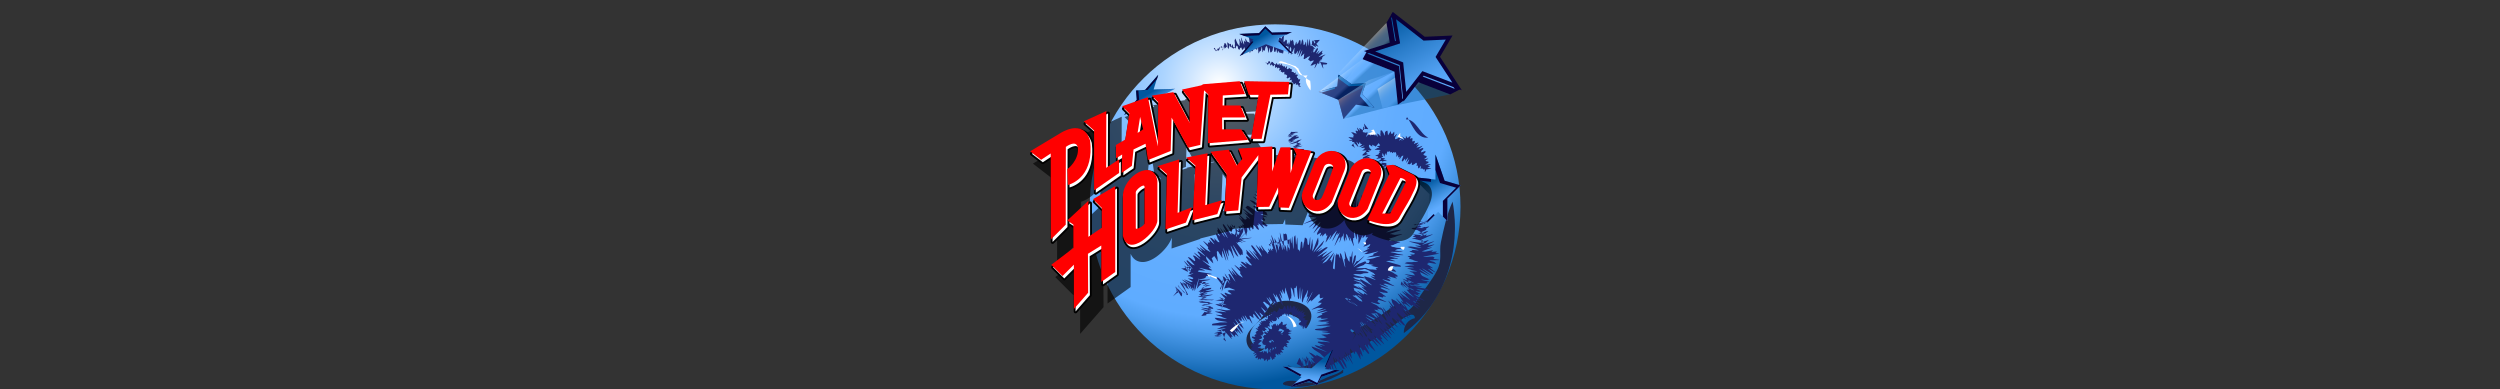 <svg xmlns="http://www.w3.org/2000/svg" width="199" height="31" fill="none"><rect width="100%" height="100%" fill="#333333" stroke="none"/><path fill="url(#a)" d="M101.499 30.999c8.151 0 14.758-6.506 14.758-14.53 0-8.026-6.607-14.532-14.758-14.532-8.15 0-14.757 6.506-14.757 14.531s6.607 14.53 14.757 14.53Z"/><path fill="#1E2747" d="M101.137 24.618c.088-1.266 4.625-.77 2.829 1.53-.483-1.294-2.287-1.515-3.281-.896-.464.288-1.128.774-1.182 1.362-.056.606.553 1.321 1.174 1.1-.82.858-1.827-.247-1.328-1.192.192-.363.6-.694.883-.999.384-.413.882-1.367 1.177-1.539M102.314 30.682c-.077-.084-.181 0-.192-.184.556-.487 1.855.15 2.639-.085.31-.094.767-.338 1.077-.453.499-.186.707-.215 1.077-.534-.003.03-.004.22.003.245-1.31.715-3.013 1.383-4.513 1.011M102.495 29.057c2.059 1.093 3.839-.165 5.772-1.38.799-.503 1.589-.96 2.354-1.515.418-.303 1.925-1.692 2.009-.837-.591.106-.909.65-.887 1.19 3.303-2.366 4.592-6.598 3.884-10.468-.447.955-.715 2.201-.93 3.234-.163.785.14 1.372-.317 2.261-.407.793-1.018 1.495-1.496 2.246-.335.528-1.128 1.683-1.354.394-.771.163-1.236.693-1.878 1.095-.748.469-1.548.815-2.183 1.343-.401.333-.602.736-.968 1.101-.794.794-2.842 1.831-3.915 1.426"/><path fill="#1E2770" d="M101.673 24.794c-.024.01-.026.057-.049.07-.023.01-.121-.122-.144-.11-.023.012-.077-.028-.1-.015-.022.012-.009.087-.031.101-.023.014-.058.007-.08.021-.022.014-.089-.036-.111-.022-.021.015.084.21.063.226-.021.015-.187-.166-.208-.15-.021.016.116.235.095.251-.02.016-.182-.143-.202-.126-.02.016.045.135.025.152-.019.017-.001.076-.02.093-.019.018.027.102.008.12-.019.018-.066.002-.085.02-.018.018-.114-.042-.132-.024-.018.019.071.138.054.157-.018.019-.146-.065-.163-.046-.018.02-.03.043-.047.063-.016.02-.152-.06-.169-.04-.016.02.065.122.049.142-.016.02-.137-.038-.153-.018-.015.02.13.164.115.184-.015.021-.165-.053-.18-.032-.014.021.066.11.052.131-.015.022-.053.028-.067.05-.014.021-.073.017-.086.039-.014.022.068.102.055.124-.013.022-.196-.05-.208-.028-.013.023.207.173.195.195-.013.023-.117-.002-.128.02-.012.024.001.059-.01.082-.011.024-.06.029-.072.053-.01.023.085.092.075.116-.01.024-.093.016-.103.04-.01.025-.046.039-.055.063-.008.024.083.082.074.107-.008.025-.27-.031-.278-.006-.007.024.019.063.012.088-.007.025.237.116.231.141-.006.026-.152.017-.157.042-.005.026.173.086.168.111-.005.026-.14.026-.143.052-.004.025.061.058.058.084-.003.025-.231.029-.233.055-.003.025.023.057.022.083-.001.025-.074.055-.074.08s.191.05.192.074c.002.026-.126.063-.124.088.002.025-.008.058-.004.083s-.01.061-.006.086c.006.025.182.01.189.034.007.024.047.035.055.058.009.024.044.03.054.054.01.023-.155.131-.143.153.012.023.24-.084.253-.063.014.021-.203.202-.187.222.015.02.212-.109.229-.09.017.018-.14.21-.122.227.018.018.044.045.064.06.019.016.129-.083.15-.068.022.014-.038.176-.015.188.022.012.117-.103.14-.093.024.01.03.077.054.086.024.008.094-.132.119-.125.025.006.04.036.065.04.025.005.048 0 .074.004.025.003.04.17.065.17.026.002.058-.04.083-.041.026 0 .047-.111.073-.113.025-.002.076.205.102.201.025-.003.036-.134.061-.139.025-.005.058.012.083.006.024-.006.044-.041.069-.048.024-.007-.015-.21.01-.219.024-.008.163.303.187.294.023-.01.024-.09.048-.1.024-.01.065.01.088-.002.024-.011.001-.122.024-.134.023-.012.067.009.089-.004.023-.013-.048-.178-.026-.192.022-.014.013-.066.034-.081.022-.015.173.155.194.14.021-.016-.025-.118-.005-.135.021-.016.152.1.172.084.019-.017-.04-.128-.021-.146l.057-.053c.019-.018.14.063.158.044.019-.018-.154-.218-.137-.237.018-.02.113.032.13.013.017-.02.077-.004.094-.024.016-.02-.106-.148-.09-.169.016-.02.081 0 .096-.022.016-.021-.015-.071-.001-.093.015-.021.272.113.286.091.014-.022-.102-.126-.089-.148.013-.023.057-.03.07-.052.012-.023-.111-.116-.099-.14.011-.023.152.017.163-.007.011-.024.079-.025.089-.049.01-.024-.189-.131-.18-.155.01-.025.201.016.209-.008.009-.025.021-.052.028-.077.008-.025.088-.036.094-.06.006-.026-.069-.075-.064-.1.005-.026-.033-.062-.03-.087.004-.026-.137-.068-.134-.093a.875.875 0 0 0 .006-.072c.001-.026.233-.048.232-.072-.001-.026-.252-.035-.255-.06-.002-.025.294-.091.29-.116-.005-.025-.164-.023-.17-.047-.006-.025-.04-.04-.049-.063-.008-.024-.043-.033-.054-.056-.011-.023-.09.002-.103-.02-.013-.021-.05-.008-.065-.027-.015-.02.048-.088.03-.107-.017-.018-.056.003-.075-.013-.019-.016.105-.223.084-.237-.022-.015-.112.073-.135.061-.023-.011-.062.018-.087.01-.024-.01-.059.04-.084.034-.025-.007-.006-.243-.032-.247-.025-.004-.063-.026-.089-.028-.026-.001-.061.136-.087.137-.026.001-.048.043-.074.046-.026.003-.029.115-.055.12-.025.005-.076-.122-.102-.115-.024.006-.002.154-.027.162-.024.008-.136-.22-.161-.21-.023.009-.033.065-.057.076-.022.01-.071-.018-.094-.005-.022.012-.008.094-.03.108-.021.013-.094-.043-.115-.028-.02.014.085.2.064.216-.02.015.001.072-.018.088-.019.017-.084-.024-.103-.007-.018.018-.211-.138-.229-.12-.017.018.12.184.103.203-.017.02.008.07-.008.09-.016.02-.124-.034-.14-.014-.015.02.083.12.069.14-.014.022-.23-.088-.244-.066-.013.022-.069.026-.082.049-.012.022.19.16.179.183-.012.023-.14-.01-.15.014-.011.023-.034.045-.043.069-.009.023-.059.038-.067.063-.007.024.099.085.093.11-.007.024-.021.047-.026.072-.005.025-.089.04-.092.066-.003.025.03.059.029.084-.001.027-.085.062-.083.088.001.027.057.059.061.084.004.026-.005.066.002.09.008.026.11.025.12.049.01.024.111-.006.124.017.014.022-.064.1-.048.121.017.02-.051.136-.032.153.02.018.038.074.06.089.022.014.151-.142.175-.131.023.01.013.117.038.125.024.007.043.11.069.115.025.004.08-.191.106-.19.025 0 .058.142.085.14.025-.002.046-.094.072-.099.025-.004.019-.13.045-.136.024-.007.097.136.122.127.023-.01.019-.09.043-.101.026-.013.068-.06.093-.076-.018.017 0 .128-.019.145-.018.017-.179-.132-.198-.116-.019.016.076.168.057.183-.02.016-.11-.066-.13-.051-.021.014.016.108-.005.121-.021.014-.102-.08-.123-.068-.022.012-.02.057-.042.068-.023.01.022.175 0 .185-.024.01-.137-.22-.16-.212-.024.008.008.176-.015.183-.025.007-.032.096-.056.1-.025.006-.086-.21-.11-.207-.025.003-.036.061-.06.062-.026.001-.038-.058-.062-.06-.025-.001-.07.166-.093.16-.025-.005 0-.15-.023-.16-.023-.009-.086.078-.106.065-.023-.016-.13.046-.149.025-.018-.02-.057-.056-.072-.08-.013-.023-.047-.062-.057-.089-.01-.024.239-.131.232-.159-.006-.025-.274-.006-.277-.034-.003-.026.241-.074.24-.102-.001-.027.037-.044.038-.073.001-.025-.264-.068-.261-.094.002-.025.086-.045.089-.07.004-.026.061-.043.065-.068.005-.025.062-.038.068-.063.005-.025.113-.02.12-.046.006-.024-.265-.126-.257-.15.007-.025.159-.005.167-.029.008-.024.064-.03.073-.054.009-.024-.004-.053.006-.077.009-.024-.122-.107-.112-.13.01-.024.151.011.162-.012.01-.023-.014-.063-.003-.085.012-.023.062-.025.074-.047.012-.023-.03-.074-.017-.097.012-.022-.11-.124-.097-.146.013-.022.246.09.26.067.013-.021-.048-.09-.034-.111.014-.021.12.02.134 0 .015-.021-.176-.188-.161-.208.015-.021.143.04.159.02.015-.02.124.034.14.014.015-.02-.072-.123-.055-.142.016-.02.15.063.167.043.017-.019-.037-.098-.02-.117.017-.019-.053-.12-.035-.138.017-.018.079.004.097-.014.018-.018-.077-.154-.058-.172.018-.018.222.163.241.145.019-.017-.102-.192-.083-.209.02-.016.146.093.166.077.02-.016.067.004.087-.011.02-.016.066.007.086-.008.021-.015.023-.05.044-.064.021-.014.018-.06.039-.073.022-.014-.044-.167-.022-.18.022-.013.167.187.189.175.023-.013-.036-.17-.013-.181.022-.012.072.034.095.023.024-.012.014-.094.038-.105.024-.01.065.02.088.01.025-.009.021-.094.045-.102.025-.01.051-.02.076-.027.025-.008.055-.005.079-.012.026-.007.033-.098.058-.104.026-.006.104.237.129.232.026-.004.012-.251.038-.255.026-.003.081.27.106.269.027-.002.04-.147.066-.147.026-.001.058-.148.083-.146.027 0 .065-.02.091-.017.026.003.027.194.053.198.025.006.039.043.063.05.026.008.017.084.041.094.024.01.111-.132.134-.12.023.012-.046.166-.024.18.021.015.23-.22.249-.204.019.016-.1.192-.083.21.018.018.125-.039.14-.019.016.02.003.067.016.088.014.021.075.022.086.045.012.022-.084.097-.074.12.01.024.138.006.146.03l.023.079c.006.023-.146.085-.141.11.004.024-.054.054-.051.08.004.024.064.038.066.064.002.024.115.042.116.067.001.025.079.053.079.079 0 .024-.091-.044-.093-.018.036.013.011-.064.049-.063.039.002.039.008.078.01.038.002.027.258.065.26.039.001.048-.204.087-.202.039.001.032.147.071.149.039.002.04-.03.079-.027.039.001.005-.128.042-.139.001-.026-.109.076-.108.05 0-.026.218-.05.218-.076-.001-.026-.081-.05-.082-.075-.001-.026-.103-.042-.105-.067-.003-.026.123-.064.12-.09-.004-.025-.057-.043-.062-.068-.004-.025.167-.086.162-.111-.005-.025-.129-.027-.135-.051-.007-.025-.163-.006-.171-.03-.007-.025.079-.076.07-.1-.009-.025-.129 0-.139-.024-.01-.023-.031-.033-.042-.056-.011-.023.235-.178.223-.2-.013-.023-.127.01-.14-.012-.014-.021-.007-.059-.021-.08-.015-.02.069-.124.053-.144-.016-.02-.201.1-.218.081-.017-.019.123-.196.105-.214-.019-.017-.212.153-.232.136-.019-.016.034-.12.013-.136-.02-.015-.148.128-.169.113-.022-.014.076-.215.053-.228-.022-.014-.146.167-.169.155-.024-.011.074-.285.05-.295-.024-.01-.129.183-.153.174-.025-.009.011-.208-.014-.215-.025-.007-.055-.022-.081-.028-.025-.006-.058-.007-.084-.012-.025-.004-.081.177-.107.174-.026-.003-.037-.155-.063-.157-.026-.002-.053-.079-.08-.08-.026 0-.054.301-.08.301-.026 0-.064-.305-.09-.303-.026.001-.052.065-.079.067-.025.003-.018.276-.044.28-.026.003-.099-.3-.125-.296-.026.004-.048.048-.074.054-.025.005-.031.105-.057.112-.025.006-.03.085-.055.093-.025.007-.06-.026-.085-.018-.025.008-.056-.005-.081.004-.025.008-.1-.118-.125-.109-.024.01 0 .147-.024.157-.024.01-.031.06-.055.072-.024.01-.027.061-.051.073Zm.432 1.46c.023.015.107.055.119.079.012.023-.131.113-.127.139.005.027-.057.05-.057.074 0 .01.071.018.071.027-.001.022-.03.032-.037.055-.006.023.109-.043.105-.022-.004-.027-.176.07-.182.045-.007-.026.214-.132.204-.157-.01-.025-.251.067-.265.044-.015-.022.144-.184.125-.203-.018-.02-.132.058-.154.043-.03-.02-.128-.01-.162-.022.028-.008.093-.194.119-.199.03-.005.089.033.114.034.031 0 .107.05.127.063Zm-1.075.923c0-.004-.041-.015-.041-.02.001-.023.169-.033.176-.058.006-.024.037.02.044-.003.026.001-.003-.052.022-.051.027.001.051.027.075.028.028.002.05.082.072.083.039.002.16-.09.169-.09-.018.023-.232-.092-.253-.07-.02.02.131.229.109.246-.024.018-.165-.159-.19-.146-.025.012.008.14-.011.145-.037.01-.101.053-.109.051-.004-.005-.063-.08-.063-.115Z"/><path fill="#1E2770" d="M102.676 19.057c-.025 0-.041.682-.066.683-.026 0-.042-.066-.068-.065-.025.001-.094-1.01-.119-1.009-.026.001-.066-.078-.091-.076-.026.001-.057.047-.083.05-.025.002-.066-.055-.092-.052-.025.003.066.988.041.991-.026.004-.065-.149-.091-.145-.025.004-.203-.934-.228-.93-.026.004.075.745.05.75-.025.005-.133-.392-.158-.387-.025.005.124.8.099.805-.025.006-.148-.423-.173-.417-.025.007.005.212-.02.218-.025.007-.048 0-.073.008-.024.007-.057-.027-.081-.02-.025.008-.309-.781-.333-.773-.025.008.178.698.154.706-.024.009-.199-.391-.223-.382-.024.008.254.801.23.81-.024.01-.061-.035-.085-.026-.023.01.025.165.001.175-.023.01-.146-.221-.169-.21-.023.01.035.178.012.19-.023.01-.142-.189-.164-.177-.023.011.092.276.069.288-.023.012-.064-.03-.087-.018-.022.012.04.157.018.17-.023.012-.197-.255-.219-.242-.022.013-.346-.48-.368-.466-.021.013.227.462.205.475-.021.014-.318-.4-.339-.386-.022.014.091.233.07.247-.021.015-.322-.37-.343-.356-.02.015.452.727.432.742-.021.015.081.187.06.202-.02.015-.768-.934-.788-.918-.02.015-.05.033-.07.05-.02.015.464.668.444.684-.02.017-.311-.297-.331-.281-.02.016.554.733.535.75-.02.017-.822-.873-.841-.857-.02.017.62.778.601.795-.019.017-.793-.794-.812-.777-.019.017.08.17.061.188-.018.018-.012.07-.03.087-.02.018.36.445.341.463-.018.018-.315-.242-.333-.224-.018.019-.027.05-.044.068-.018.018.206.27.188.289-.017.018.305.352.288.37-.018.02-.092-.022-.109-.003-.017.02-.41-.3-.427-.28-.017.02.139.19.122.209-.017.02-.34-.223-.356-.203-.017.02-.112-.026-.129-.006-.017.02.517.503.5.523-.016.02-.526-.376-.543-.357-.016.02.162.205.145.224-.016.02-.09-.01-.107.01s-.074.003-.09.022c-.018.02.08.141.063.16-.017.02-.455-.355-.473-.336-.018.019.512.555.494.574-.018.018-.022.056-.04.075-.02.018.235.346.216.364-.02.018-.256-.183-.276-.166-.02.017-.622-.674-.642-.657-.021.016.466.675.445.691-.02.016-.397-.454-.418-.44-.022.016.193.363.172.378-.022.015-.404-.521-.426-.507-.022.015.596 1.025.573 1.039-.022.014-.453-.626-.475-.613-.023.014-.068-.013-.09 0-.023.014.147.348.124.361-.022.014.03.154.008.167-.023.013-.416-.596-.438-.583-.023.013.405.777.383.79-.023.014-.374-.513-.396-.499-.022.014-.115-.078-.137-.064-.022.014.11.27.087.285-.021.014.054.17.032.184-.021.015-.028.045-.049.06-.02.016-.399-.432-.42-.416-.02.016-.138-.06-.158-.044-.02.017.597.768.578.786-.02.017-.089-.347-.108-.329.027.002-.203.518-.179.52.027.002.043-.033.067-.03.027.004.19-.935.213-.931.027.004-.162 1.132-.139 1.138.027.005.248-.803.27-.797.027.008.234-.358.256-.35.026.012-.324.834-.304.846.024.015.487-.481.503-.464.02.02-.571.485-.561.507.01.023.436-.088.438-.062.001.024.47.175.466.202-.005.023-.492-.02-.5.004-.01.023-.09.028-.1.052-.011.023.328.246.315.269-.012.021-.165-.02-.178.003-.014.021-.342-.152-.356-.13-.013.02-.002.059-.016.08-.014.02.222.212.207.233-.014.021-.536-.302-.55-.28-.014.02.194.193.18.215-.014.021.225.203.211.224-.014.022-.06.015-.073.037-.013.023-.391-.157-.403-.134-.012.023.446.268.436.29-.01.025-.111-.012-.119.012-.008.025-.688-.095-.692-.07-.005.025.783-.11.784-.085.028.01-.267.924-.241.925.028 0 .084-.841.112-.84.026 0-.165.332-.137.341-.003.026-.25-.17-.253-.144-.004.025.704.16.7.185-.005.025-.902-.106-.907-.081-.004.025.176.078.17.103-.004.025.796.21.791.235-.005.026.257.111.251.136-.005.025-.262 0-.267.024-.006.025-.87-.141-.875-.116-.005.025.818.238.813.263-.006.025-.54-.07-.545-.045-.006.025-.368-.03-.373-.005-.006.025.604.19.599.214-.006.025-.065.038-.07.064-.006.025-.448-.04-.454-.016-.005.026.521.16.516.185-.005.025.369.118.364.143-.005.026-.959-.116-.963-.09-.004.025.062.069.058.094-.004.025.166.081.163.107-.003.025.796.12.794.145-.001.026-.656.01-.656.034 0 .026-.553.079-.552.104 0 .026-.036.085-.034.11.002.026.596 0 .6.025.003.025.6-.046.604-.021.004.025-.53.14-.526.165.005.025-.27.107-.266.132.005.025.694-.09.7-.066.004.025-.73.201-.724.226.005.025.41-.03.414-.005.005.025-.635.158-.63.183.003.025.308-.008.312.018.004.025-.039.045-.036.07.002.026-.253.056-.25.082 0 .025.602.01.603.035 0 .025-.484.046-.485.072 0 .025-.172.022-.173.048-.001.025.968-.437.966-.411.02-.014-.21.587-.19.573.02-.015.185.17.205.155.021-.015-.185-.348-.165-.363.021-.015-.238-.408-.218-.423.02-.016-.02-.107 0-.122s.165.14.185.125c.02-.016.02-.053.04-.068.02-.016.592.677.612.662.02-.016-.066-.17-.046-.185.02-.016.096.037.116.021.02-.015-.212-.348-.192-.364.02-.016.377.39.396.374.02-.016-.037-.127-.017-.143.02-.016.024-.05.044-.066.02-.016.218.195.238.18.02-.016-.355-.53-.335-.545.02-.016.265.26.285.244.02-.015-.082-.186-.062-.201.02-.016.294.308.314.293.02-.016-.653-.957-.632-.973.02-.015.745.931.765.916.02-.014-.054-.151-.034-.166.021-.015-.626-.98-.605-.995.02-.014.518.661.54.647.02-.014.162.158.183.144.021-.014-.453-.787-.432-.801.021-.014.19.195.211.182.022-.014.048-.025.07-.038.021-.014-.085-.248-.063-.26.022-.014.256.33.278.318.022-.013-.185-.436-.163-.449.022-.012.33.486.352.474.022-.012-.2-.486-.177-.498.022-.012.251.367.274.355.023-.012.031-.053.054-.064.023-.012.266.406.288.394.024-.012-.272-.632-.25-.644.023-.012.067.024.09.012.022-.012.133.135.154.123.023-.013.082.037.104.024.022-.013-.07-.207-.048-.22.022-.014.005-.079.026-.093.022-.014.338.407.359.393.021-.015.169.137.19.122.02-.015-.494-.756-.474-.772.02-.015.59.681.61.665.02-.015-.079-.192-.06-.208.02-.016-.171-.29-.151-.306.019-.016.265.23.284.213.02-.017.282.234.301.217.019-.017-.013-.098.006-.115s-.185-.283-.166-.3c.018-.017-.321-.422-.302-.44.019-.017.524.488.542.47.019-.017-.124-.207-.105-.224.018-.017.088.02.107.002.018-.017-.009-.083.01-.101.019-.018-.41-.534-.39-.551.019-.017.069-.017.089-.034.019-.017.247.211.267.195.02-.016.238.224.258.208.021-.015.174.161.196.146.02-.015-.551-.87-.53-.885.021-.015.289.322.311.308.022-.015-.153-.343-.131-.357.022-.014.583.84.605.826.022-.014-.249-.51-.226-.523.022-.013.217.279.239.266.023-.012.067.025.089.013.023-.012-.391-.858-.368-.87.023-.012.246.357.269.346.023-.012-.058-.25-.034-.26.023-.011.391.72.415.709.024-.01.149.23.173.22.024-.01-.36-.975-.336-.985.023-.01.231.427.255.417.024-.01-.192-.653-.168-.662.024-.01.163.276.188.267.024-.009-.061-.355-.036-.364.024-.008.185.377.209.369.025-.008-.002-.2.023-.207.025-.008-.021-.295.004-.302.025-.007.37 1.17.395 1.164.025-.007-.027-.288-.002-.295.026-.006.055.032.08.026.026-.006.005-.21.03-.215.026-.006-.071-.691-.045-.696.025-.004.089.16.115.157.026-.005.148.657.173.654.026-.004-.035-.762-.01-.764.026-.003.066.021.092.019.026-.002.052-.205.078-.207.026-.001.101 1.026.127 1.025.026 0 .042.06.068.06.026 0 .065-.964.091-.963.026 0 .01 1.018.036 1.02.026.001.12-.918.145-.915.026.002-.061 1.028-.036 1.032.026.003.016.092.042.096.025.004.1-.362.125-.357.026.005.111-.283.136-.277.025.006.166-.384.191-.377.025.007-.132.605-.108.613.025.009.095-.124.119-.114.024.01-.169.489-.145.5.023.01.48-.875.503-.864.023.012-.478.956-.456.97.023.012.18-.241.202-.227.021.014.115-.099.135-.083.021.015-.045.116-.025.132.019.017.65-.632.669-.614.019.018.021.099.038.118.018.019-.025.128-.009.148.017.02.034.07.049.09.016.021.239-.067.254-.045.014.022-.451.36-.438.383.013.022.125-.006.137.017.012.022.143-.009.155.015.011.022-.117.12-.106.143.011.024-.714.371-.704.395.01.023.526-.175.536-.151.009.023.155-.007.164.018.009.023.244-.032.253-.007.008.024-.528.235-.52.26.008.024.747-.184.755-.16.008.025-.81.298-.803.322.007.025.898-.195.905-.17.006.024-.512.19-.505.215.006.025.083.034.089.059.005.025-.342.127-.336.152.005.025-.119.07-.114.096.005.025.36-.02.365.005.004.025-.037.057-.033.082.004.025.564-.034.568-.008.004.025-.805.166-.802.191.003.026.213.021.216.047.003.025.653-.018.655.007.003.026-.273.083-.271.109.002.025.311.032.312.057.002.026-1.09.123-1.088.148.001.026 1.182-.008 1.183.018.001.025-.346.07-.345.095.001.026-.292.06-.292.085.001.026-.573.05-.574.076 0 .025-.056.04-.056.067-.001.025 1.105.076 1.104.102-.001.025-.565.031-.566.057-.001.025.716.094.714.12-.002.026-.216.044-.218.07-.002.025-.512.009-.514.034-.003.026.218.074.215.1-.003.025.21.08.207.106-.003.025-.187.03-.19.055-.004.026-.348-.002-.352.023-.004.025-.256.002-.26.027-.005.025 1.083.263 1.078.288-.005.025-.558-.059-.563-.034-.006.026-.401-.042-.407-.017-.006.025.002.047-.004.072-.007.025.573.212.566.236-.008.025-.411-.066-.419-.042-.007.025.225.127.217.152-.008.024-.604-.16-.612-.136-.009.024.097.081.088.105-.009.024.901.423.892.447-.01.023-1.22-.473-1.231-.45-.01.024.045.06.034.082-.012.024.134.109.122.132-.011.023.597.375.585.397-.013.023.27.23.257.252-.013.022-.028.066-.042.088-.014.022-.574-.305-.588-.284-.015.021.044.096.029.116-.015.021-.452-.288-.467-.268-.016.02-.138-.071-.154-.052-.017.02.417.422.399.44-.017.02-.035.037-.053.055-.018.018-.169-.107-.187-.09-.019.018.376.505.356.522-.019.016-.334-.315-.354-.299-.02.016.142.282.121.297-.02.015-.482-.619-.503-.605-.022.014.058.155.036.168-.022.013.06.185.037.197-.023.012-.134-.175-.157-.164-.023.011.216.584.192.594-.024.01-.056.026-.08.035-.024.01-.025.118-.049.126-.024.008-.066.006-.091.013-.024.007-.057.038-.082.044-.025.006-.066-.081-.091-.076.024-.005-.039-.353-.015-.357.023-.005.099.267.123.262.024-.004-.059-.582-.035-.587.024-.004.066.094.09.09.023-.005.175.64.198.635.024-.004.065.047.089.042.024-.005-.222-.188-.198-.193-.027.003.195.344.168.347-.027.003-.186-1.059-.213-1.055-.026.003-.033.192-.06.196-.026.004-.096-.241-.123-.237-.026.004.075.81.049.815-.027.004-.153-.56-.18-.554-.026.004-.101-.221-.128-.216-.026.005-.198.465-.225.47.025 0 .302.176.328.177.025 0 .038.232.063.233.025 0 .107-.898.133-.896.025.002.014.526.04.528.025.002.028.217.053.22.025.003.033.128.059.131.025.003.066-.135.091-.131.025.003.154-.729.18-.725.024.003-.07.84-.045.845.025.003-.009.394.016.397.025.004.084-.218.109-.215.025.004.176-.813.201-.81.025.005-.004.363.021.367.025.004.023.19.048.193.025.004.118-.467.144-.463.025.003-.006.397.019.4.026.004-.028.622-.003.625.025.003.12-.52.145-.518.025.003.11-.54.136-.538.025.003.003.442.029.444.025.003.052-.018.077-.016.026.002.022.459.047.46.026.002.054.11.08.112.025.001.082-.881.108-.88.025 0 .043.761.068.761.026 0 .064.067.089.066.025 0 .018-.828.044-.83.025-.001.098.664.123.661.026-.002.072.076.097.072.026-.003.05-.109.075-.113.026-.005.017-.227.042-.232.025-.005.155.402.18.395.024-.006-.157-.798-.133-.805.025-.007.289.765.313.757.024-.008-.148-.613-.124-.622.024-.008.053.004.076-.005.024-.01.246.465.27.455.023-.01-.271-.758-.247-.768.023-.01-.076-.263-.053-.274.023-.01.357.638.38.626.023-.01-.225-.55-.202-.563.023-.011.282.438.304.426.023-.012.319.476.341.463.023-.012.083.032.105.02.022-.013-.538-1.055-.516-1.067.022-.013.646 1.017.668 1.004.022-.013-.047-.187-.025-.2.022-.012-.342-.68-.32-.693.021-.013.169.185.191.172.022-.013.191.223.213.21.022-.013-.286-.583-.264-.596.022-.013.391.563.413.55.022-.013-.401-.792-.379-.805.022-.013.676 1.076.698 1.064.022-.013-.485-.965-.463-.977.023-.013.34.51.363.498.022-.012-.071-.239-.049-.25.023-.012-.134-.38-.111-.392.023-.011-.008-.15.015-.161.023-.011.192.268.215.258.024-.011.147.195.171.185.023-.01-.021-.186.003-.196.023-.01.059.018.083.008.023-.01.337.631.36.62.024-.01-.039-.224-.016-.235.023-.011-.047-.226-.024-.237.023-.011.191.26.213.248.023-.011-.099-.312-.076-.324.022-.012-.308-.675-.286-.687.023-.012.42.659.442.646.022-.012-.039-.172-.016-.185.022-.012.071.021.093.008.022-.013.26.323.282.31.022-.014.065-.005.086-.019.022-.013-.436-.77-.415-.784.022-.014.359.45.38.437.021-.015-.087-.22-.066-.235.021-.014-.035-.137-.014-.152.021-.014.307.342.327.327.021-.015.25.247.271.232.02-.015-.451-.692-.43-.707.02-.015-.196-.335-.176-.35.02-.016.187.165.208.15.02-.016.167.132.187.116.02-.016.421.438.44.422.02-.016-.459-.641-.44-.657.02-.017.35.34.37.324.02-.017.3.27.319.254.02-.017-.631-.812-.611-.828.019-.017.439.427.458.41.019-.017.366.333.385.316.019-.017-.298-.413-.279-.43.019-.017.1.033.119.015.019-.017-.167-.257-.148-.274.019-.018.026-.047.044-.065.019-.017.568.53.586.512.019-.018-.537-.644-.518-.662.018-.017.464.412.483.395.018-.018-.726-.827-.707-.845.018-.018.955.912.973.894.018-.018-.243-.324-.224-.342.018-.018-.4-.48-.382-.498.018-.018.642.577.66.559.018-.018-.194-.269-.176-.287.018-.018-.343-.417-.325-.435.018-.018.714.641.732.623.018-.018-.795-.865-.777-.883.018-.018.058-.014.076-.032.018-.018.769.692.787.674.018-.018-.446-.515-.428-.533.018-.018-.089-.16-.071-.179.018-.018.247.173.265.155.018-.018.374.3.392.282.018-.018-.423-.494-.405-.512.018-.018-.069-.141-.051-.16.018-.017-.023-.096-.005-.114.018-.018.716.646.734.628.019-.018-.438-.513-.419-.531.018-.018.64.576.659.558.018-.018.031-.038.05-.056.018-.018-.314-.391-.295-.41.018-.017-.328-.411-.31-.429.018-.018-.072-.151-.054-.169.019-.017.476.423.495.406.018-.018.203.141.221.123.019-.017-.152-.235-.133-.252.018-.017.102.036.121.02.019-.018.245.193.264.176.019-.017-.543-.665-.525-.682.019-.018.688.653.707.635.018-.017-.654-.754-.636-.772.018-.018.653.589.671.57.018-.017-.328-.4-.311-.419.018-.018-.122-.187-.104-.205.018-.019-.232-.282-.214-.3.017-.02.155.083.173.064.017-.019.353.251.37.232.017-.02-.401-.41-.384-.43.016-.02.478.343.494.323.017-.02.013-.056.029-.076.016-.02.505.33.521.31.015-.02-.358-.345-.342-.366.015-.02.444.258.459.237.015-.02-.607-.5-.593-.521.015-.021.559.318.573.297.015-.022-.348-.295-.334-.317.014-.021.123.016.137-.006.013-.022.201.057.214.035.013-.023-.348-.26-.335-.283.012-.023.692.31.704.288.012-.023-.89-.517-.879-.54.012-.023.386.135.396.112.011-.024-.074-.089-.064-.112.01-.024.174.018.183-.006.01-.024-.396-.205-.387-.23.009-.023.307.064.316.04.008-.025.123-.013.13-.038.008-.024-.381-.146-.376-.17.006-.024 1.024.162 1.029.137.005-.024-.124-.096-.12-.12.003-.025-.992-.181-.989-.206.003-.025.559.013.562-.012.002-.024-.718-.11-.716-.135.002-.025.519-.006.521-.031.002-.025-.265-.073-.263-.098.002-.025.884.03.886.004.002-.025-.103-.053-.1-.077.003-.025.283 0 .287-.025.003-.024-.726-.158-.722-.183.005-.024.504.06.51.035.005-.024.061-.01.068-.035.007-.025.082.007.091-.017.009-.025-.616-.284-.606-.308.011-.024-.099-.113-.088-.136.012-.024-.074-.112-.062-.135.013-.023.688.328.702.306.013-.023-.805-.553-.791-.575.013-.022.948.545.962.523.015-.022-.73-.547-.715-.569.015-.022.822.497.836.476.015-.022.042-.035.057-.056.015-.022-.434-.361-.42-.383.015-.021.583.316.597.294.014-.021-.446-.354-.432-.376.014-.022.231.066.243.043.013-.023-.504-.327-.492-.35.012-.024.107.007.117-.017.01-.024-.014-.044-.006-.069.008-.024.637.107.642.082.006-.025-.149-.104-.145-.13.004-.025-.414-.105-.412-.13.002-.026.822-.014.823-.04 0-.026-.494-.078-.495-.104 0-.025.088-.064.086-.09-.001-.025-.117-.05-.119-.076-.003-.026-.798.046-.801.02-.003-.025 1.297-.24 1.293-.266-.004-.025-.292-.016-.297-.041-.005-.025.116-.087.111-.113-.006-.025-.426.037-.432.012-.006-.025.136-.09.129-.115-.006-.025-.679.131-.686.106-.007-.025-.195.011-.202-.014-.007-.024.826-.301.819-.326-.008-.025-.42.079-.428.054-.008-.024.621-.261.613-.286-.009-.024-.468.104-.477.08-.008-.025-.015-.05-.024-.074-.009-.024.503-.24.494-.264-.008-.024-.974.306-.983.282-.01-.024.365-.192.355-.216-.009-.024.189-.127.179-.152-.009-.024-.65.198-.659.174-.01-.024.213-.138.204-.162-.01-.024-.213.03-.223.005-.01-.024 1.026-.462 1.016-.486-.009-.024-.571.171-.581.147-.01-.024.107-.098.097-.122-.009-.024-.568.169-.578.145-.009-.024.501-.253.492-.277-.01-.024.205-.135.196-.159-.009-.024-.832.265-.841.24-.009-.024.687-.316.678-.34-.009-.024-.003-.052-.011-.076-.009-.025.255-.145.246-.169-.008-.024-.324.064-.332.04-.009-.024-.178.009-.187-.016-.008-.024-.552.125-.56.101-.008-.025-.015-.056-.023-.08-.007-.026.847-.307.839-.331-.007-.025-.952.21-.959.185-.007-.025 1.123-.34 1.117-.365-.006-.025-.599.095-.604.07-.006-.026-.117-.03-.122-.055-.005-.025.102.114.098.09.001.025.46-.123.46-.097-.001.026.148.06.147.087-.001.025-.358.048-.359.073-.001.026.164.063.162.089-.001.026-.937.004-.938.03-.002.026.467.078.465.104-.001.026.165.065.163.09-.002.026.22.074.218.1-.002.026-.916-.035-.919-.01-.002.026-.077.04-.08.065-.003.026.527.109.524.134-.003.026.146.07.143.096-.003.026.419.11.416.136-.004.026-.529-.02-.532.006-.004.025.558.137.554.163-.004.025-.98-.1-.985-.075-.004.026.173.079.169.104-.004.026-.19.018-.195.044-.004.025.291.102.287.127-.005.026-.343-.01-.347.015-.005.025.799.2.794.226-.005.026.207.094.202.12-.005.025-.292-.003-.297.022-.005.026-.948-.135-.953-.11-.005.025.802.213.797.239-.006.025.186.09.181.116-.005.025-.46-.042-.466-.016-.005.025.512.158.507.184-.005.025-.927-.14-.932-.114-.006.025-.186.014-.191.04-.006.024.915.242.909.267-.005.025-.505-.052-.51-.026-.005.025-.062.04-.067.065-.005.026-.169.02-.174.045-.005.025.443.142.438.167-.005.025-.045.044-.05.069-.005.025-.32-.009-.325.017-.004.025.13.078.125.104-.004.025-.33-.008-.334.018-.005.025.188.089.184.114-.005.026-.074.042-.079.068-.004.025.362.115.358.14-.004.026.39.106.386.132-.003.026-.428-.006-.431.02-.003.025-.504-.004-.507.022-.003.026-.134.044-.137.07-.002.026.769.129.767.154-.002.026-.404.016-.406.042-.002.026-.378.02-.381.045-.002.026.772.12.769.146-.002.025-.554.001-.557.027-.002.026.337.082.334.108-.002.026.471.103.468.128-.003.026-.62-.018-.624.008-.003.025.287.088.284.113-.004.026.092.07.088.095-.004.025.088.072.084.098-.005.025-.839-.116-.845-.091-.005.025.664.196.658.221-.006.025-.46-.07-.467-.044-.007.024.352.151.344.176-.007.025-.462-.108-.47-.083-.009.024.136.091.126.115-.009.024.585.306.575.33-.011.023-.917-.382-.929-.36-.011.024.567.343.554.366-.012.022.253.215.239.238-.013.022-.758-.425-.773-.403-.014.02.162.156.147.177-.015.02-.202-.107-.218-.087-.016.02.49.459.473.479-.017.02-.457-.34-.475-.32-.017.019.26.32.242.338.013-.02-.343-.327-.328-.347.015-.02.02-.084.036-.103.015-.019.011-.09.027-.108.017-.018.786.693.803.675.017-.017-.683-.783-.665-.8.018-.017.681.676.699.66.019-.017.127.083.145.067.019-.016-.632-.824-.613-.84.019-.015.239.21.258.194.019-.015.125.136.144.12.007.026-.222.043-.218.069.003.025-.409.013-.409.04 0 .024 1.114.112 1.111.139-.003.025-.586-.038-.592-.012-.006.024-.199-.023-.207.002-.008.024.072.059.062.084-.01.023.522.292.511.316-.011.023-.517-.204-.53-.18-.012.022.11.116.097.138-.013.022-.17-.052-.184-.03-.014.021.17.175.155.196-.014.02.458.41.442.43-.015.02-.823-.566-.839-.546-.016.02.238.254.221.274-.016.02-.358-.243-.375-.223-.017.019.698.686.68.706-.017.019-.437-.325-.455-.306-.017.019-.366-.282-.384-.264-.018.019.333.394.314.412-.018.018-.459-.394-.478-.376-.018.018.218.292.199.31-.018.018.282.374.263.391-.018.018-.196-.133-.215-.116-.019.017.386.509.366.526-.019.017-.737-.753-.757-.735-.019.017.499.652.479.67-.019.016-.456-.454-.476-.437-.02.017-.151-.104-.171-.087-.02.016-.151-.108-.171-.092-.02.017.028.11.008.127-.02.016.057.15.037.166-.021.016.353.532.333.548-.021.016-.627-.726-.648-.71-.021.016.351.542.33.557-.02.016-.187-.163-.208-.148-.021.016.142.278.122.293-.021.016-.143-.106-.163-.09-.022.015.14.283.12.298-.022.015-.042.035-.062.05-.022.014-.07-.008-.091.007-.022.015.147.308.126.322-.022.015-.599-.784-.62-.77-.022.015.489.822.468.835-.022.015-.638-.873-.659-.86-.021.015.262.496.241.51-.021.014.282.498.261.512-.021.015.017.101-.004.116-.02.015-.467-.565-.487-.55-.021.015-.121-.074-.142-.058-.02.015-.22-.2-.24-.184-.021.015.35.54.33.555-.02.016-.447-.48-.467-.464-.02.016.723.98.703.996-.02.016-.554-.6-.574-.584-.02.016.254.385.235.401-.02.017-.133-.08-.152-.063-.02.016.094.186.074.203-.019.016-.339-.316-.358-.3-.019.018.284.403.265.42-.02.017-.038.032-.057.05-.019.016-.456-.439-.475-.422-.019.017-.2-.147-.219-.13-.019.017.112.203.093.22-.019.017.252.358.233.375-.019.017.164.26.145.277-.019.017-.108-.044-.127-.027-.019.017.115.206.096.223-.019.017-.054.018-.073.035-.019.017-.699-.71-.718-.694-.02.017.49.633.47.65-.019.017-.411-.392-.431-.375-.019.016.041.123.021.14-.019.017.333.468.313.485-.019.016-.009.073-.028.09-.02.016-.584-.617-.604-.6-.019.016.157.269.137.285-.02.016.204.335.184.351-.02.016-.353-.358-.373-.342-.02.016.081.187.061.202-.02.016-.463-.523-.484-.508-.02.016.243.402.222.418-.02.015-.288.499-.309.514.01-.024.234-.475.245-.497.012-.023-.377-.295-.364-.316.013-.022.008-.12.023-.14.015-.021.916.653.933.634.016-.019-.306-.328-.288-.345.019-.018.102.047.121.03.02-.016.332.38.352.365.02-.015-.455-.717-.434-.731.021-.014.513.704.534.69.021-.013-.488-.869-.466-.882.021-.013.277.35.298.337.022-.014-.362-.646-.341-.66.021-.014.524.69.545.675.02-.015-.468-.706-.448-.721.02-.015.748.844.767.828.019-.017-.524-.666-.506-.684.019-.018.584.517.602.499.018-.019.065-.031.082-.05.018-.02.029-.064.046-.084.017-.02-.527-.506-.511-.526.016-.02.491.315.507.294.015-.02.276.12.291.1.015-.021-.939-.703-.925-.724.014-.021 1.031.599 1.045.577.013-.021-.171-.178-.158-.2.013-.022-.895-.565-.882-.587.012-.023 1.088.53 1.1.508.012-.023-.106-.122-.094-.145.011-.023-.313-.214-.302-.237.011-.023-.245-.168-.235-.191.011-.024.167.021.177-.002.01-.024.097-.013.107-.036.01-.024.539.165.549.142.009-.024-.472-.248-.463-.272.01-.024-.142-.11-.133-.134.01-.024.353.081.362.057.009-.024-.154-.113-.145-.137.009-.024.553.151.562.127.009-.024-.384-.198-.375-.222.009-.024-.168-.116-.159-.14.009-.024-.543-.258-.534-.282.009-.024.628.18.637.156.009-.024.099-.018.108-.042.009-.024-.217-.139-.208-.163.009-.024.029-.045.039-.07.009-.023.032-.043.041-.067.01-.024.645.199.655.175.009-.024-.689-.33-.68-.354.01-.024.032-.044.041-.068.01-.024.334.078.344.054.01-.024.007-.053.017-.077.01-.024.213.03.223.006.009-.024-.285-.172-.276-.196.01-.024-.284-.172-.274-.196.01-.024.402.108.412.083.01-.024.24.042.25.018.01-.024.014-.05.024-.075.009-.024-.59-.296-.58-.32.01-.024.08-.023.09-.047.01-.025.668.214.678.19.01-.024-.864-.405-.854-.43.01-.023.703.228.713.204.01-.024-.4-.216-.39-.24.01-.024.133-.003.142-.027.01-.024.742.237.751.212.01-.024-.433-.227-.423-.25.009-.025-.57-.278-.561-.302.01-.025.573.165.582.141.009-.024.061-.033.07-.057.009-.024-.283-.163-.274-.187.009-.024.307.06.316.035.009-.024-.253-.149-.244-.173.009-.025.715.204.724.18.009-.025-.165-.117-.156-.142.009-.024.198.012.207-.012.008-.025-.028-.068-.019-.093.008-.024-.294-.157-.286-.182.008-.024-.483-.216-.475-.241.008-.025.661.162.669.138.008-.025-.087-.085-.079-.11.008-.024-.19-.115-.182-.14.007-.024-.228-.12-.221-.146.007-.025.023-.044.03-.07.007-.024.47.075.477.05.006-.025.34.03.346.005.007-.025-.045-.072-.039-.098.006-.025-1.146-.32-1.14-.345.005-.026.21 0 .216-.025.005-.025.522.057.527.032.005-.025-.433-.134-.428-.16.005-.025.275 0 .279-.025.005-.026.372.007.376-.018.004-.026-.721-.16-.718-.185.004-.025.866.065.869.04.003-.026-.54-.12-.537-.145.003-.026.812.03.814.004.003-.026-.616-.113-.614-.139.002-.025-.454-.082-.452-.108.001-.026 1.012.006 1.014-.02.001-.025-.635-.082-.634-.108.001-.026.129-.049.129-.075.001-.026.447-.051.447-.077 0-.026-.55-.053-.551-.079 0-.026-.285-.043-.286-.068 0-.026-.092-.043-.093-.069-.001-.025.264-.061.262-.087-.001-.026.207-.066.205-.092-.002-.025.306-.082.304-.108-.003-.026-.235-.032-.238-.058-.003-.025-.252-.021-.256-.047-.003-.026-.397.008-.401-.018-.004-.025.132-.066.127-.091-.004-.026-.132-.023-.136-.048-.005-.025.555-.155.55-.18-.005-.026.531-.17.526-.196-.006-.025-.634.085-.64.06-.006-.026-.159-.014-.165-.04-.006-.024-.193.001-.199-.024-.007-.024.908-.308.9-.333-.007-.025-.345.04-.353.016-.007-.025-.828.207-.835.182-.008-.024.379-.174.37-.198-.008-.025.631-.277.622-.302-.008-.024-.286.043-.295.019-.009-.024.243-.155.234-.179-.01-.024-.612.186-.622.162-.01-.024.378-.216.368-.24-.01-.024.205-.153.195-.177-.011-.023-1.007.399-1.018.375-.011-.023.229-.159.218-.182-.011-.023.54-.322.529-.345-.012-.023-.84.366-.852.343-.012-.023.081-.094.069-.117-.012-.022-.027-.037-.04-.06-.012-.023.538-.357.526-.38-.013-.022.103-.123.09-.145-.013-.023.129-.14.116-.161-.013-.023-.085-.015-.098-.037-.013-.022-.226.072-.239.051-.014-.022-.526.27-.54.249-.014-.022.313-.264.299-.285-.014-.021-.14.033-.154.012-.015-.021.075-.12.06-.14-.015-.02-.148.05-.163.03-.017-.02.139-.189.123-.207-.017-.02-.581.482-.599.464-.018-.019.628-.713.609-.73-.018-.017-.23.168-.25.152-.02-.015-.221.215-.242.2-.021-.015.08-.2.058-.214-.021-.013.176-.437.154-.449-.022-.012-.343.558-.366.548-.023-.01.179-.556.155-.566-.024-.01-.201.37-.226.362-.023-.009.055-.347.03-.354-.024-.008-.293.854-.319.847-.024-.007.186-.921.161-.927-.025-.006-.259.93-.285.924-.024-.006.065-.537.039-.542-.024-.004-.035-.086-.061-.09-.024-.004-.138.546-.164.542-.025-.004.042-.584.016-.588-.025-.004-.102.34-.128.336-.024-.004-.001-.33-.027-.333-.025-.004-.018-.238-.044-.242-.024-.003-.006-.334-.032-.338-.025-.003-.103.378-.129.374-.025-.003-.114.496-.14.493-.025-.003.067-.96.042-.963-.025-.003-.182 1.086-.207 1.083-.026-.003-.048-.01-.074-.012-.025-.003.029-.724.004-.727-.025-.003-.14.845-.166.842-.025-.003.053-1.023.027-1.026-.025-.002-.08.287-.105.284-.026-.002-.074.25-.1.248-.025-.002-.082.38-.107.378-.026-.003.039-1.12.013-1.122-.025-.002-.102.657-.127.655-.026-.002-.062.16-.088.158-.025-.001-.038-.184-.064-.186-.025-.001-.04-.191-.066-.192-.025-.002-.09.78-.116.779-.026-.001-.01-.874-.035-.875-.026 0-.043-.262-.069-.263-.026 0-.067.409-.092.408-.026-.001-.057.201-.082.2-.026 0-.055.289-.081.289-.026 0-.046-.231-.072-.231-.026 0-.051-.842-.076-.842-.026 0-.051.674-.076.674-.026 0-.053-.082-.079-.081-.026 0-.046.213-.071.213-.026.001-.057-.176-.083-.175-.026.001-.036.32-.061.322-.026.001-.076-.443-.102-.441-.025.001-.018.48-.043.482-.026.002-.07-.257-.096-.255-.026.002-.085-.333-.111-.33-.025.002-.028.238-.053.241-.026.003-.115-.454-.14-.451-.026.003.024.557-.001.561-.025.004.032.475.007.48-.025.004-.131-.456-.156-.451-.025.005-.152-.447-.177-.441-.025.005-.032.13-.056.137l-.084.022c-.025.007-.065 0-.089.008-.025.008.052.33.029.338-.024.009-.149-.22-.172-.21-.024.01.182.539.158.55-.023.01-.121-.151-.144-.14-.023.012-.25-.362-.272-.35-.023.013.123.334.101.347-.022.013-.367-.479-.388-.465-.022.014-.023.099-.044.113-.021.015.436.686.416.702-.021.016.122.2.102.216-.02.017-.778-.791-.797-.774-.019.018.269.37.252.388-.018.019-.059.027-.075.046-.017.02.097.146.082.167-.015.02-.513-.262-.527-.24-.013.022.36.292.349.314-.012.023-.339-.076-.348-.052-.01.024.337.198.33.222-.008.025.184.093.179.117-.005.026-.354 0-.357.026-.002.025.105.069.106.094 0 .026.563-.007.566.018.003.026-.232.052-.227.078.006.024.215-.045.223-.02.008.024-1.037.46-1.026.484.01.023.66-.238.673-.215.012.022.181-.061.195-.04.014.022.202-.11.218-.089.015.02-.691.625-.674.644.016.02.533-.409.551-.39.018.018-.071.136-.052.154.017.016-.208.322-.186.34.019.015.353-.356.375-.34.019.016.237-.24.258-.223.02.015-.591.889-.569.904.02.015.39-.453.411-.438.021.015.182-.174.203-.16.021.015-.342.592-.321.607.021.014-.005.105.017.12.021.013.152-.134.174-.12.021.015.107-.067.129-.053.021.014-.114.275-.092.289.021.014.168-.166.19-.152.022.013-.032.15-.01.164.022.013.224-.261.246-.248l.066.041c.022.013-.019.13.004.144.022.013.082-.036.104-.023.023.013-.095.267-.073.28.022.013-.098.276-.075.289.022.013.424-.633.446-.62.023.013-.166.401-.144.414.023.013.351-.525.374-.512.023.012.19-.248.212-.236.023.012-.391.84-.369.852.024.013.417-.687.439-.675.024.012-.035.173-.012.185.023.011.156-.216.179-.205.024.011-.447 1.07-.424 1.08.024.012.367-.683.39-.674.025.01.06-.026.082-.017.026.01-.092.404-.07.412.027.009.188-.513.21-.508.026.006.018.023.043.027.026.003.036-.269.062-.267.026.001.014.482.04.482.026-.001.061.19.087.188.026-.003-.005-.351.02-.356.026-.004.101.28.126.274.026-.005-.089-.51-.064-.518.025-.007.054.054.078.046.025-.008.226.534.25.526.025-.009-.065-.355-.041-.363.025-.009.317.772.342.763.024-.008-.102-.458-.077-.465.025-.008.001-.177.026-.183.025-.007.051-.024.076-.03.026-.005-.032-.572-.006-.576.026-.004.156.724.182.722.026-.002.05-.496.076-.496.026 0 .053.318.079.321.026.003-.027.394-.001.4.025.005-.013.117.011.125.025.007.305-.705.329-.695.024.01-.023.216 0 .228.023.012.228-.255.25-.241.022.014-.02.171.001.186.021.015.141-.058.161-.041.02.016-.183.307-.164.325.019.017-.084.157-.067.176.018.018.044.023.061.043.017.02-.196.212-.18.233.016.02.165-.074.18-.053.015.021.351-.175.365-.153.014.021-.047.096-.034.119.014.022-.258.204-.246.227.013.023.205-.054.216-.03.012.023-.566.32-.555.343.011.024.305-.096.315-.073.01.024.118-.002.127.023.01.024-.306.158-.298.183.009.024.176-.021.184.003.008.025.935-.238.943-.213.007.025-.437.187-.43.212.007.025.042.046.048.07.006.026-.529.167-.524.192.005.026 1.065-.147 1.069-.122.005.026-.465.139-.462.164.004.026-.679.13-.677.155.003.025.246.016.248.041.001.026.043.04.044.066.001.026-.086.044-.086.07 0 .026.023.04.022.066 0 .026-.321.023-.322.048-.002.026.682.092.679.118-.002.026-.192.03-.196.055-.003.025.568.136.564.161-.004.026-.198.03-.202.055-.005.025.102.083.097.108-.006.026-.441-.047-.447-.022-.006.025-.562-.11-.569-.085-.007.024.452.178.445.202-.008.025.345.17.337.195-.009.024.117.105.108.13-.01.023-.302-.058-.312-.034-.009.023.295.186.284.21-.01.023-.347-.095-.358-.072-.011.024.44.274.429.297-.011.024-.616-.246-.628-.223-.012.023-.289-.1-.301-.077-.013.023.091.103.079.125-.013.023.036.076.023.098-.013.022.23.195.217.218-.013.022.314.258.301.28-.014.022-.93-.528-.944-.506-.014.021.055.089.04.11-.014.022.1.124.086.145-.015.022.419.347.404.368-.014.022-.596-.352-.61-.33-.015.02.45.379.435.4-.015.02-.237-.107-.252-.086-.015.02.453.393.437.414-.015.02-.742-.48-.758-.46-.015.021.831.679.816.7-.015.02-.278-.142-.294-.121-.015.02.014.075-.002.096-.015.02-.528-.33-.544-.31-.015.02.388.354.372.375-.015.02-.784-.52-.8-.5-.015.021.864.706.849.727-.015.02-.75-.488-.765-.468-.015.021.735.6.719.622-.015.02.059.101.044.122-.016.021-.207-.088-.222-.067-.015.021-.739-.455-.754-.434-.014.021.205.207.19.229-.014.02-.002.062-.016.083-.015.022-.087.008-.101.03-.014.02-.078.014-.092.036-.014.021.636.455.623.477-.013.022-.676-.35-.689-.328-.013.022-.191-.375-.204-.352.011-.021.923.762.935.737.011-.022-.81-.455-.798-.48.011-.022-.262-.174-.25-.198.01-.023.208.046.219.022.01-.022.892.35.903.326.01-.023.152.007.162-.017.01-.023-.187-.142-.177-.166.01-.023-.21-.147-.2-.171.01-.024-.311-.186-.302-.21.01-.023.19.024.2 0 .009-.024.06-.031.07-.055.009-.024.33.074.34.05.009-.024.05-.039.059-.063.009-.024-.427-.218-.418-.242.009-.024-.149-.109-.14-.133.009-.024.008-.05.017-.074.008-.024-.067-.075-.058-.1.008-.023.837.235.845.21.008-.024-.526-.232-.518-.257.008-.024-.348-.166-.34-.19.008-.025.098-.02.106-.044.008-.025.098-.02.106-.045.007-.025.25.022.257-.003.008-.025.19 0 .197-.025.007-.025-.661-.233-.654-.258.007-.025 1.123.241 1.13.216.006-.025-1.041-.313-1.035-.338.006-.026-.123-.075-.118-.1.006-.025.524.068.53.043.005-.025.743.095.748.07.005-.026-1.28-.293-1.275-.319.004-.025.116-.021.121-.046.004-.026.498.028.501.002.004-.025.161-.032.164-.058.003-.026.445-.016.447-.041.003-.026-.117-.076-.115-.101.001-.026-.934-.089-.934-.114.001-.026.584-.042.584-.067-.001-.026.402-.08.401-.106-.002-.026-.931.03-.934.005-.003-.026.2-.06.196-.085-.005-.026.429-.15.423-.174-.007-.025.203-.154.194-.177-.009-.025-.071-.082-.083-.105-.012-.023-.466.197-.48.176-.016-.021-.439.306-.455.287-.017-.02.893-.88.875-.899-.018-.018-.514.44-.533.424-.02-.017-.055-.005-.076-.02-.022-.014-.263.388-.286.376-.022-.012.198-.458.174-.468-.023-.01.059-.35.035-.358-.024-.007-.09.043-.115.038-.025-.005-.156.657-.182.654-.025-.004.038-1.033.013-1.035-.026 0-.085.503-.111.503-.026 0-.062-.108-.088-.107-.026.002-.012.466-.038.469-.025.003-.056-.101-.082-.098-.025.004-.087-.235-.112-.231-.025.004-.159-.542-.184-.538-.025.005.065.615.04.62-.025.005-.042.049-.067.054-.025.006.094.642.069.648-.025.005-.296-1.067-.321-1.061-.025.005-.074-.107-.099-.102-.025.006.045.433.02.438-.025.005-.116-.343-.141-.338-.025.004-.032.046-.057.05-.025.005-.053-.125-.078-.121-.026.003-.015.117-.041.12-.025.002-.023.046-.048.047-.026 0-.058 1.112-.083 1.112-.026-.001-.101-.07-.126-.073-.025-.003.145-1.178.12-1.183-.025-.006-.229.71-.253.701-.025-.009.013-.19-.01-.2-.024-.012-.102.075-.124.062-.023-.013.384-.646.363-.661-.021-.015-.633.758-.653.742-.02-.017-.266.167-.285.15-.018-.018.614-.685.597-.704-.018-.019-.68.515-.697.495-.016-.02.933-.804.917-.825-.016-.02-.814.545-.829.524-.015-.021.076-.123.061-.144-.014-.021.362-.304.347-.326-.014-.021-.789.455-.803.434-.014-.022.436-.346.422-.367-.014-.022.425-.345.411-.366-.015-.022-.091-.01-.106-.032-.014-.021-.661.407-.676.386-.015-.02.355-.33.339-.35-.017-.02-.497.36-.514.34-.017-.02.566-.59.548-.609-.018-.018.14-.278.121-.294-.02-.017-.836.979-.857.964-.021-.015.412-.684.389-.697-.022-.013.042-.253.018-.264-.023-.01-.01-.227-.035-.236-.025-.008-.359.986-.384.98-.025-.007-.047.112-.072.107-.026-.005.061-.563.035-.567-.026-.004-.008-.397-.034-.4-.026-.003-.131.89-.158.888-.026-.002.014-1.062-.012-1.063-.026-.002-.081.633-.107.633-.027-.001-.051.001-.077.001-.027 0-.049-.47-.076-.47-.026 0-.053-.069-.079-.069-.027 0-.052-.043-.078-.043-.026 0-.053.395-.079.395-.026 0-.063.478-.089.477-.026 0-.036-.541-.062-.542-.025-.002-.052.01-.078.009-.026-.002-.082.78-.108.778-.025 0-.042-.156-.068-.157-.026 0-.049.02-.075.02-.026-.001-.027-.997-.053-.998-.026 0-.063.6-.089.6-.025 0-.045-.761-.07-.761-.026 0-.056.109-.082.109-.026 0-.048 1.012-.073 1.012-.026 0-.064-1.04-.09-1.04-.026 0-.042.578-.068.579-.025 0-.066-.454-.092-.453-.025.001-.013.99-.038.99-.026.002-.075-.546-.101-.545-.025.002-.044.114-.07.116-.025.002-.01.539-.036.54-.025.003-.079-.41-.104-.407-.026.002-.064-.16-.09-.157-.025.002-.007.405-.032.408-.026.003-.095-.404-.12-.4-.026.002.007.436-.018.44-.025.003-.125-.542-.15-.538-.026.004-.114-.374-.139-.37-.025.004.016.422-.009.426-.025.005.044.503.018.508-.025.005-.202-.762-.227-.757-.025.006-.109-.234-.135-.228-.025.006.224 1.194.199 1.2-.025.006-.29-.968-.314-.962-.025.007-.003.206-.028.212-.025.007-.06-.014-.085-.007-.025.008-.094-.118-.118-.11-.025.007.041.307.017.315-.025.008-.113-.167-.137-.159M108.578 9.832c-.024.008.103.437.079.445-.024.01-.135-.216-.159-.207-.024.009.037.225.013.235-.024.01-.039.03-.062.04-.023.01-.088-.081-.111-.07-.024.01-.103-.099-.125-.087-.024.01.045.2.022.21-.023.013-.197-.258-.219-.245-.023.012.108.29.087.303-.022.014-.096-.063-.118-.05-.021.015-.068-.01-.089.004-.021.015.103.216.084.231-.021.016-.098-.053-.117-.036-.02.017-.138-.079-.156-.061-.019.018-.131-.045-.148-.027-.017.02.243.259.228.28-.016.02-.089-.018-.102.004-.013.022.071.072.061.095-.011.024-.02.018-.027.042-.008.024-.381-.041-.385-.016-.004.025.133.076.133.102-.001.025.176.034.179.06.003.024-.288.101-.282.127.006.024.293-.037.302-.012.009.023-.06.068-.048.092.01.022.095-.005.108.018.013.022.085-.01.1.012.014.02-.256.243-.24.264.016.02.054.028.071.048.017.019.063.016.081.035.017.018.077.093.096.112.019-.02-.128-.314-.109-.33.02-.019.049-.047.068-.062.022-.018.312.329.332.315.023-.015-.179-.414-.158-.425.025-.013.165.212.187.205.028-.007.057-.171.081-.17.027.002.051.137.074.15.021.011.101-.018.119.003.016.018-.249.221-.235.245.012.021.414-.153.424-.128.01.023-.29.167-.282.193.008.024.284-.035.292-.01.006.025-.018.062-.012.088.007.025-.185.098-.179.123.005.025.326-.02.331.005.006.025-.069.069-.064.094.006.026-.107.077-.101.102.006.026-.134.085-.128.11.006.026-.035.066-.028.09.007.026.418-.062.425-.038.008.026-.384.177-.375.2.008.026-.042.088-.032.111.01.025.378-.12.39-.097.013.023-.055.08-.04.099.016.021-.013.094.006.11.005-.024-.205-.098-.201-.124.005-.025.236-.012.24-.038.004-.025.174-.025.178-.05.003-.025-.215-.084-.211-.11.004-.024.262-.009.266-.034.004-.025-.383-.116-.379-.141.004-.025.14-.028.145-.053.005-.025-.131-.084-.125-.109.005-.025.289.019.295-.006.007-.025-.14-.095-.132-.119.008-.024.195.018.204-.006.009-.024.062-.016.073-.039.012-.023-.171-.143-.158-.165.013-.022-.065-.12-.05-.14.016-.02.005-.095.022-.113.018-.018.228.165.249.15.02-.016-.024-.13-.002-.143.022-.012.089.069.113.06.023-.01.056.039.081.033.024-.006.047.06.073.057.025-.003.032-.068.059-.068.025 0 .157-.213.184-.211.001.026.116.151.117.176.002.027-.272.067-.271.092.002.026.206.04.207.066.002.026-.218.065-.217.09.002.027-.163.065-.161.09.002.026.486.016.488.042.002.026-.152.063-.15.088.003.026.106.04.109.065.003.026-.123.064-.12.09.004.026.018.048.022.073.004.026-.3.104-.295.13.004.025.19.02.196.045.005.025.046.044.052.069.006.025-.179.106-.172.131.007.025.377-.063.385-.038.008.024-.023.057-.014.081s-.29.173-.28.197c.01.024.336-.09.347-.067.01.023.05.027.062.05.012.023-.073.092-.06.116.012.022-.159.147-.146.17.012.022-.039.086-.025.109.013.021.377-.17.391-.147.013.021-.113.129-.098.151.013.022.001.06.016.082.014.021-.024-.194-.009-.172 0-.027-.15.18-.15.153 0-.026.374-.06.373-.086-.001-.026.028-.057.027-.083-.002-.026-.019-.054-.021-.08-.002-.026.018-.056.016-.082-.002-.026-.368-.022-.37-.048-.003-.026.053-.057.05-.083-.002-.026.347-.084.344-.11-.002-.026-.279-.027-.282-.053-.002-.026.147-.065.145-.091-.002-.026-.302-.03-.304-.055-.002-.027.161-.065.159-.09-.002-.027-.079-.05-.08-.076-.001-.026.003-.054.002-.08-.001-.027.035-.104.035-.13.026-.002.107.285.133.285.026 0 .049-.266.074-.266.027 0 .047.163.072.164.026 0 .07-.308.096-.306.026.002.054.025.08.028.026.002.063-.054.089-.05.026.003.043.103.068.107.026.004.066-.056.092-.051.026.004.038.094.063.1.026.005.079-.093.104-.087.025.006.05.034.075.041.025.007.071-.04.095-.033.025.007.02.128.044.136.025.008-.019.223.006.232.024.008.112-.161.137-.152.024.009-.019.194.005.203.024.01.081-.065.105-.055.024.01-.025.185-.001.196.024.01.176-.268.2-.257.023.01.08-.043.104-.032.023.01-.149.424-.126.435l.066.035c.023.012.183-.244.206-.232.023.012-.028.164-.005.176.023.012.207-.274.23-.261.023.012-.168.413-.145.425.022.013.224-.296.246-.283.023.013-.158.386-.135.4.022.012.077-.033.099-.02.023.012.053.011.075.024.023.013.149-.158.172-.145.022.013-.027.152-.004.165.022.013.048.02.071.033.022.013.105-.083.128-.07.023.012.127-.127.15-.114.022.012.029.05.052.063.023.012-.042.189-.019.2.023.013.085-.051.108-.04.023.012-.02.157.003.168.023.012.031.058.055.069.023.01.159-.22.182-.209.024.011-.051.24-.027.25.024.01.086-.066.11-.056.023.01.037.045.061.055.024.01.042.038.066.047.024.009.068-.036.093-.027.024.008-.019.219.006.227.025.008.135-.249.16-.241.025.007.05.006.075.013.025.007-.091-.112-.066-.105.005-.024 0 .151.002.124.002-.024.341-.046.34-.073-.001-.024-.305-.036-.307-.063-.002-.024.215-.077.211-.103-.003-.025-.157-.027-.162-.053-.004-.024.228-.103.222-.128-.006-.025-.437.054-.443.03-.007-.025.262-.124.254-.149-.007-.024.002-.055-.006-.08-.008-.024-.147-.006-.155-.03-.008-.024-.068-.029-.076-.053-.009-.024.233-.142.223-.166-.009-.024-.319.071-.329.047-.009-.023.198-.136.187-.16-.009-.023.023-.066.012-.09-.01-.023-.117-.004-.128-.027-.011-.023-.079-.02-.09-.042-.011-.023-.028-.042-.04-.065-.011-.023.17-.145.158-.168-.012-.022.018-.07.006-.093-.012-.023-.34.127-.352.104-.012-.022.029-.073.016-.095-.013-.022.186-.17.173-.191-.014-.022-.04-.04-.053-.061-.014-.022-.325.145-.339.123-.014-.021.326-.275.312-.296-.014-.021-.286.13-.3.11-.015-.021-.153.049-.168.028-.015-.02.237-.236.222-.256-.016-.021-.23.113-.246.093-.016-.02.188-.216.171-.236-.016-.02-.159.067-.176.047-.017-.02-.164.083-.182.065-.017-.02.098-.158.08-.176-.018-.019-.017-.055-.035-.072-.019-.018-.136.077-.155.06-.019-.017.002-.072-.017-.088-.021-.016.044-.139.023-.153-.021-.016-.049-.02-.07-.034-.023-.014-.097.072-.12.06-.023-.012.049-.229.026-.238-.024-.01-.089.073-.113.066-.025-.007-.068.096-.093.093-.026-.004-.038-.02-.063-.02-.026 0-.069-.15-.094-.144-.025.005.009.194-.016.204-.023.01-.05-.021-.072-.007-.021.013-.199-.172-.219-.154-.019.016.188.27.17.29-.016.018-.335-.206-.351-.184-.015.02.223.222.209.245-.013.02-.096-.088-.108-.064-.02-.019.094-.064.076-.082-.02-.018-.224.154-.242.136-.02-.019.197-.276.178-.294-.019-.02-.086.01-.105-.007-.019-.02-.249.18-.268.162-.019-.018-.105.04-.124.022-.02-.018.028-.103.008-.12s.167-.284.147-.3c-.021-.017-.232.218-.253.203-.022-.016.067-.197.045-.21-.023-.014.009-.15-.015-.162-.023-.011-.148.189-.173.18-.024-.01-.041-.037-.067-.045-.024-.007-.015-.175-.042-.18-.024-.006-.088.187-.115.183-.025-.003-.06.136-.087.134-.025-.002-.033-.36-.06-.36-.026 0-.059.026-.086.026-.025 0-.053.067-.081.068-.025.001-.03.3-.057.302-.026.002-.073-.236-.098-.232-.026.004-.096-.191-.121-.186-.025.006-.066 0-.091.007-.025.007.008.226-.017.234-.024.008.025.225.001.234-.024.009-.116-.173-.14-.164-.024.01-.087-.08-.11-.07-.025.009.044.259.02.268-.025.01-.145-.244-.169-.235-.024.008.001.159-.023.166-.025.008-.107-.22-.132-.214-.025.006-.015.12-.04.123-.025.004-.038-.011-.064-.01-.026 0-.023-.095-.048-.098-.025-.003-.076.213-.101.207-.024-.007.024-.18 0-.19-.023-.01.009-.065-.014-.08-.021-.012-.307.356-.329.34-.019-.015.13-.24.111-.26-.018-.016.033-.093.015-.113-.017-.018-.141.06-.157.038-.016-.019-.208-.034-.223-.056.013-.021 0-.13.007-.152.009-.023.083 0 .088-.024.005-.022-.002-.043.003-.067.004-.022.333.027.339.003M100.779 4.957c.026.001.046.118.071.12.026.003.039.087.064.091.025.004.078-.156.103-.15.025.004.046.043.07.05.025.006.01.145.034.152.025.008.088-.104.112-.095.024.009.032.058.055.068.024.01.016.084.039.095.023.011.132-.15.155-.139.023.012-.01.13.012.142.022.013-.002.099.02.112.022.014.116-.088.137-.074.021.014-.007.1.014.115s.117-.074.137-.059c.021.016.039.037.059.053.02.015-.068.166-.049.182.02.017.121-.066.141-.05.019.017-.026.108-.007.125s.054.014.073.03c.019.018.041.03.06.048.019.017.139-.073.157-.055.019.017-.026.101-.008.12.019.017.002.07.02.089.018.017.084-.013.102.005.018.018.05.023.068.04.018.019.026.047.044.065.018.018-.065.136-.047.154l.056.053c.018.018.182-.11.2-.091.018.018.029.043.047.06.018.019-.098.173-.08.19.018.018.143-.073.162-.055.018.018.005.068.023.085.019.018-.025.102-.006.12.019.017.078-.009.096.008.019.017.016.06.035.077.02.017.008.072.027.088.02.017.168-.123.188-.107.019.017-.032.12-.012.136.021.016.101-.05.121-.035.021.015.043.023.064.038.021.014.013.068.034.082.022.014.012.078.033.09.023.013.019-.054.041-.042.006-.026.113.026.117.001.003-.026-.131-.068-.129-.093.002-.026.05-.047.051-.072 0-.026.021-.052.02-.077-.002-.027-.11-.04-.113-.065-.003-.025.04-.052.035-.078-.005-.025.055-.064.049-.089-.007-.025.038-.069.03-.093-.009-.025-.166.01-.176-.014-.01-.024.014-.058.003-.081-.012-.024-.061-.02-.074-.043-.013-.023-.02-.042-.034-.064-.014-.021.112-.14.096-.16-.015-.022-.083-.004-.099-.024-.017-.02-.093.014-.111-.005-.017-.02.064-.132.046-.15-.018-.018-.129.059-.148.041-.019-.018-.012-.06-.032-.078-.019-.017-.063-.002-.083-.018-.02-.016-.06-.002-.081-.018-.021-.015.052-.158.031-.173-.021-.015-.05-.02-.072-.035-.021-.014-.053-.015-.075-.028-.022-.014-.035-.043-.058-.056-.022-.013-.12.109-.142.096l-.067-.034c-.023-.012.046-.206.023-.217-.023-.011-.133.16-.157.15-.023-.011.003-.13-.021-.14-.024-.01-.076.048-.099.038-.024-.01-.027-.072-.051-.082-.024-.009-.059.014-.084.005-.024-.009.001-.161-.023-.17-.025-.008-.112.172-.136.165-.025-.008-.005-.16-.03-.167-.025-.007-.085.108-.109.101-.025-.007-.045-.028-.07-.034-.026-.007-.029-.102-.054-.108-.025-.006-.082.13-.107.125-.025-.005-.042-.047-.067-.052-.025-.005-.04-.063-.066-.068-.025-.004-.04-.075-.066-.079-.026-.004-.05-.03-.075-.033-.026-.003-.073.183-.099.18-.026-.003-.034-.194-.059-.196-.026-.002-.052-.035-.078-.037-.026-.001-.06.176-.085.176-.026-.001-.05-.041-.076-.041-.026 0-.052-.036-.077-.035-.027 0-.045.105-.07.107"/><path fill="#1E2770" d="M95.885 24.822c.01-.024.656.172.664.147.008-.024-.991-.352-.984-.377.007-.025.928.188.934.163.006-.025-.911-.24-.906-.264.004-.026.985.115.989.09.004-.026-.054-.074-.051-.1.002-.025-.624-.11-.623-.135.002-.026-.044-.044-.043-.07.002-.026.438-.037.438-.063 0-.025-.161-.052-.161-.077 0-.026.222-.06.22-.085 0-.026-.644-.015-.646-.04-.002-.026.927-.12.925-.146-.003-.026-.572-.002-.575-.027-.002-.026-.435.002-.438-.024-.003-.025.416-.1.413-.125-.004-.026-.22-.018-.225-.044-.003-.025.75-.167.747-.192-.004-.026-.905.096-.91.07-.004-.025.475-.132.47-.157-.004-.025-.36.013-.364-.012-.005-.025.893-.218.888-.243-.005-.026-.703.08-.708.054-.005-.025.46-.14.455-.166-.005-.025.037-.06.032-.084-.005-.026-.783.096-.788.071-.005-.025.103-.073.099-.098-.005-.026.611-.165.607-.19-.005-.025-.596.054-.6.029-.005-.026.52-.14.515-.166-.004-.026-.81.076-.814.05-.004-.025.247-.093.244-.119-.004-.025-.036-.05-.04-.076-.003-.026.716-.135.713-.16-.003-.026-.978.044-.98.019-.003-.026.505-.098.504-.123-.002-.026.102-.057.101-.082-.001-.026.009-.05.009-.075 0-.026.362-.044.362-.07 0-.025-.236-.047-.235-.072.001-.026.36-.012.362-.038.002-.025-1.144-.174-1.14-.2.003-.025.073-.065.077-.09.004-.025.502.034.507.01.006-.026-.481-.189-.474-.214.007-.024.918.227.927.203.008-.024.099.011.108-.013.01-.023-.232-.133-.22-.156.01-.023-.067-.077-.055-.1.013-.022.19.072.204.05.014-.022-.737-.568-.722-.589.015-.02.53.323.546.303.016-.02-.094-.151-.077-.17.017-.02-.163-.248-.144-.266.018-.018-.047-.16-.027-.178.019-.017.563.576.584.56.02-.016-.062-.15-.04-.166.02-.015-.104-.238-.082-.253l.07-.046c.022-.013.038-.047.06-.06.023-.012.041-.046.064-.058.022-.012.277.44.3.43.023-.012-.051-.218-.028-.229.023-.01-.075-.305-.052-.315.024-.01-.03-.233-.006-.242.023-.01.052-.033.076-.042.023-.01.164.291.188.283.024-.009.152.29.176.283.025-.008-.048-.31-.023-.319.024-.008-.029-.267-.004-.274.024-.008.31.83.334.822.024-.008-.271-1.063-.247-1.07.025-.008.38 1.065.404 1.058.024-.008-.21-.852-.186-.86.025-.008.219.52.243.512.025-.008-.08-.41-.056-.418.024-.009.002-.14.026-.15.024-.008.095.125.12.116.023-.009.297.623.32.613.024-.01-.162-.547-.138-.557.023-.01-.16-.47-.136-.48.023-.011.425.786.448.774.023-.01.145.144.168.132.023-.012-.464-.953-.441-.966.022-.012.576.872.598.859.022-.014.037-.07.057-.084.022-.014.113.039.133.024.021-.015-.022-.148-.002-.163.02-.016-.045-.162-.026-.178.02-.017-.506-.643-.487-.66.019-.018.133.095.15.077.019-.019-.044-.082-.027-.1.017-.02.09.04.106.02s.024-.017.038-.037c.014-.022.228.1.24.079.013-.023-.285-.174-.274-.197.01-.024.528.166.536.143.008-.025-.353-.135-.349-.16.005-.025-.003-.013-.002-.038s.84-.114.837-.139c-.003-.025-.716.065-.724.041-.007-.024-.164.058-.176.035-.012-.021-.024.023-.04.002-.015-.02.438-.45.419-.469-.018-.017-.484.508-.505.492-.02-.015.337-.579.314-.592-.02-.012.05-.268.026-.28-.022-.01-.124.08-.149.07-.023-.008-.237.502-.261.494-.024-.007-.006-.139-.032-.145-.024-.006-.113.307-.138.301-.025-.005.087-.742.062-.746-.025-.004-.137.565-.163.562-.025-.003-.288-.16-.314-.162.025-.002.256-.605.282-.608.025-.002.141.804.168.801.025-.003.009-.336.035-.34.026-.003.065.089.09.085.026-.004.054.004.08 0 .025-.005.122.385.148.38.025-.004-.074-.683-.048-.688.025-.005.034-.074.06-.079.025-.005.066.079.091.073.026-.005-.03-.344-.005-.35.025-.006.288.972.313.966.026-.006.012-.183.037-.19.025-.007.02-.139.045-.146.025-.007-.025-.276 0-.283.025-.007.046-.018.071-.025.025-.008.148.286.173.278.025-.008-.033-.259-.008-.267.024-.01.003-.137.027-.146.025-.009.166.285.19.276.024-.01.03-.069.054-.08.024-.01-.065-.272-.042-.283.024-.011.089.075.112.063.024-.012.213.296.236.284.023-.013.102.052.124.04.023-.014-.158-.374-.136-.388.022-.014.096.05.117.036.022-.016-.045-.147-.025-.163.021-.016.442.426.461.41.02-.018-.186-.304-.168-.322.018-.02.314.187.331.167.017-.02.097-.036.113-.056.015-.021-.564-.474-.55-.496.014-.022.293.118.306.095.013-.022.033-.05.044-.074.012-.023-.101-.108-.09-.132.01-.024-.098-.094-.088-.118.009-.024.321.062.33.037.008-.024-.537-.233-.53-.258.008-.024.583.131.591.106.007-.024-.112-.088-.104-.113.007-.025.03-.045.037-.07.008-.024-.206-.117-.198-.142.008-.025.048-.04.056-.065s-.211-.133-.203-.157c.009-.024-.113-.11-.104-.134.009-.024.704.228.714.204.011-.023.058-.018.069-.042.011-.023-.522-.319-.51-.342.012-.023.783.384.796.361.013-.022-.929-.634-.915-.656.015-.021.292.115.307.094.015-.02-.012-.086.004-.107.016-.02.543.373.56.353.017-.02-.192-.226-.175-.245.018-.02.024-.046.042-.065.018-.018.061-.01.079-.028.018-.019-.129-.208-.11-.226.019-.018.225.165.244.148.019-.018-.008-.085.011-.102.019-.017.217.174.237.157.019-.017-.45-.608-.43-.625.019-.016.659.707.679.69.02-.016-.59-.792-.57-.808.02-.017.654.712.674.696.02-.016-.254-.39-.234-.406.02-.017-.079-.177-.059-.193.019-.017.46.463.479.447.02-.017-.485-.647-.466-.664.02-.017.126.069.145.052.019-.018-.004-.076.015-.094.019-.018-.158-.232-.14-.25.019-.018.394.333.413.315.018-.019-.168-.228-.15-.247.017-.019-.144-.184-.127-.203.017-.02.844.645.86.625.016-.02-.163-.206-.147-.226.016-.02-.138-.177-.123-.197.016-.02.183.069.198.048.015-.02-.088-.13-.073-.152.015-.02.17.052.185.03.014-.02-.362-.305-.349-.326.015-.021.573.304.587.283.013-.022-.15-.16-.136-.183.013-.021-.169-.162-.157-.184.013-.023.447.188.459.165.013-.022-.323-.24-.311-.263.012-.022.424.155.435.132.012-.023-.195-.163-.184-.186.011-.023-.758-.41-.748-.433.011-.023.569.202.58.179.01-.024.415.113.425.09.01-.024-.786-.368-.776-.392.009-.024.176.017.185-.006.008-.025.695.185.703.16.008-.023-.606-.255-.599-.28.008-.024.23.018.237-.007.007-.024.372.046.378.021.007-.024-.96-.3-.954-.325.006-.024.613.098.618.073.006-.025.451.038.456.013.005-.025-.689-.188-.684-.213.004-.025.457.026.461 0 .004-.024-.652-.146-.649-.172.004-.025.037-.038.04-.064.003-.025.901.043.903.018.003-.025-.66-.111-.658-.137.001-.025.516-.02.517-.045.001-.026-.132-.063-.131-.089.001-.025-.029-.056-.028-.082 0-.025-.77-.048-.771-.074 0-.025.477-.053.476-.079-.001-.025.259-.061.258-.087-.001-.025-.354-.03-.356-.055-.002-.026-.104-.038-.106-.064-.002-.025.066-.053.063-.078-.002-.026.727-.141.723-.167-.003-.025-.019-.059-.023-.084-.004-.025-1.071.12-1.075.094-.004-.025.044-.049.039-.074-.004-.025.967-.244.961-.269-.005-.025-.788.119-.793.094-.006-.025.216-.1.21-.126-.006-.024.446-.17.439-.195-.006-.025-.308.028-.315.004-.007-.025.154-.103.147-.127-.008-.024.228-.133.22-.157-.008-.025-1.011.286-1.02.261-.008-.024.54-.242.531-.265-.008-.024-.508.14-.518.116-.009-.024-.042-.03-.052-.053-.009-.024.221-.14.211-.164-.01-.023.266-.17.255-.193-.01-.023-.446.15-.457.126-.011-.023.662-.37.651-.392-.012-.023-.67.273-.681.25-.012-.023.196-.154.185-.177-.012-.022.075-.095.063-.118.002.025.556-.008.558.017.003.026-.235.067-.232.092.003.025-.344.098-.34.123.004.025-.282.105-.277.13.005.025.823-.112.828-.087.006.024-.179.083-.173.107.006.025.234-.012.241.013.006.025-.013.047-.006.072.007.024-.848.284-.841.308.007.024.336-.041.343-.017.008.024.413-.072.421-.048.007.024-.662.258-.654.282.007.024.673-.16.681-.136.008.024-.166.106-.158.13.008.024.211-.016.219.008.008.024.19-.009.198.015.008.024-.766.304-.758.329.008.024.071.03.078.053.008.024.096-.048.103-.024-.018.018-.072-.085-.09-.066-.018.019.554.579.536.598-.017.02-.024.037-.041.056-.017.02-.835-.66-.852-.64-.017.019.768.719.752.739-.017.02-.505-.355-.522-.335-.016.02.265.28.249.3-.016.02-.264-.147-.28-.126-.016.02.106.147.09.167-.015.02-.66-.438-.676-.417-.015.02.794.662.778.683-.015.021-.658-.424-.674-.403-.015.02.503.432.488.453-.015.021-.093-.005-.108.016-.015.02-.421-.238-.436-.217-.015.021.59.482.575.503-.015.022-.188-.07-.203-.05-.015.022-.263-.12-.278-.1-.015.022-.318-.159-.333-.137-.015.02-.125-.024-.14-.002-.014.021.783.608.769.63-.015.02-.84-.522-.855-.5-.015.02-.163-.051-.178-.03-.015.021.732.575.717.596-.015.021-.199-.076-.214-.054-.015.02-.186-.068-.201-.046-.015.02.405.352.39.373-.015.021-.473-.274-.488-.252-.015.02-.349-.19-.365-.17-.015.021.397.354.382.375-.016.02-.517-.32-.532-.3-.016.021.715.604.7.624-.016.021-.282-.147-.297-.126-.016.02.237.254.221.274-.016.02-.559-.376-.576-.356-.016.02.263.28.247.3-.017.02-.378-.247-.395-.227-.016.02-.128-.036-.145-.017-.016.02.365.366.349.386-.016.02.188.213.172.233-.016.02.077.122.061.142-.016.02-.545-.36-.561-.34-.016.02.193.212.177.232-.015.02-.221-.103-.236-.082-.016.02-.136-.037-.151-.016-.016.02-.164-.055-.179-.035-.015.02.09.132.075.152-.015.021.461.396.446.417-.015.021.101.133.086.154-.015.021-.558-.334-.572-.313-.015.02.361.317.346.338-.015.02-.457-.258-.472-.237-.014.02-.351-.182-.366-.16-.015.02.907.69.892.711-.015.021-.332-.168-.347-.147-.014.021.169.178.154.2-.014.02-.28-.13-.294-.11-.015.021-.007.058-.021.079-.015.021-.636-.373-.65-.352-.015.021.327.287.313.308-.015.02.039.089.025.11-.015.021-.418-.224-.433-.203-.014.02.708.548.693.569-.014.02-.108-.012-.122.01-.015.02-.675-.405-.69-.384-.014.021.637.505.623.526-.015.02.036.089.021.11-.015.02-.235-.102-.25-.081-.015.02-.433-.245-.448-.224-.015.021-.175-.064-.19-.043-.015.02.754.606.739.627-.015.02-.343-.185-.358-.164-.015.02-.09-.002-.105.018-.015.02.445.397.43.418-.016.02-.079.009-.095.03-.015.02-.732-.495-.747-.475-.016.02-.086-.006-.102.015-.016.02 0 .06-.016.08-.016.02-.071.005-.087.025s.636.583.62.603c-.017.02-.14-.045-.156-.026-.017.02-.667-.497-.684-.478-.016.02.461.461.444.48-.016.02-.3-.197-.318-.178-.017.02.489.508.471.527-.017.019-.321-.222-.339-.204-.017.02.094.163.076.181-.017.018-.046.032-.064.05-.018.018-.064.012-.082.03-.019.018-.537-.497-.556-.48-.018.018.388.494.37.51-.02.018-.29-.25-.308-.234-.02.017.437.588.417.605-.02.016-.074 0-.094.015-.02.017.044.145.024.16-.02.017-.185-.142-.205-.127-.02.016.05.156.03.172-.02.015-.165-.128-.185-.113-.021.015.104.235.083.25-.02.015-.074-.008-.095.007-.02.015.033.143.012.158-.021.015-.202-.197-.223-.183-.021.015-.33-.395-.351-.38-.021.014.205.398.183.413-.021.014-.286-.342-.307-.328-.022.014.074.206.052.22-.021.014-.271-.33-.293-.316-.022.014.357.655.336.668-.022.014.048.174.027.188-.022.014-.605-.862-.626-.848-.022.014-.045.024-.067.038-.021.013.334.626.312.64-.021.013-.241-.288-.263-.275-.021.014.384.703.362.716-.021.014-.601-.852-.623-.838-.021.013.423.756.401.77-.021.013-.572-.793-.593-.78-.022.015.04.161.018.175-.02.014-.025.06-.046.074-.021.014.233.441.212.455-.021.015-.236-.254-.257-.24-.02.015-.036.042-.056.056-.021.015.126.269.105.284-.02.014.198.355.177.37-.02.015-.08-.031-.1-.016-.02.016-.305-.32-.325-.305-.02.016.083.188.063.204-.02.016-.26-.241-.279-.225-.02.016-.099-.034-.118-.017-.02.016.369.508.35.525-.02.017-.41-.388-.43-.37-.018.017.111.2.092.217-.019.017-.082-.013-.101.005-.019.017-.07.002-.089.02-.018.018.058.132.04.15-.019.018-.393-.316-.411-.298-.018.018.431.497.413.515-.018.018-.02.05-.037.069-.018.018.227.282.21.3-.018.02-.23-.146-.247-.128-.017.02-.62-.502-.638-.483-.018.019.491.519.474.538-.017.019-.423-.313-.44-.294-.018.019.23.275.212.295-.017.019-.462-.343-.479-.324-.017.02.736.723.72.742-.018.02-.537-.406-.554-.387-.017.019-.065.011-.082.03-.017.02.21.255.193.274-.017.02.061.123.044.143-.017.019-.505-.381-.522-.362-.017.02.533.546.516.565-.017.02-.444-.33-.461-.31-.017.018-.116-.038-.133-.019-.017.02.15.206.132.225-.017.019.074.139.056.158-.017.018-.022.05-.04.069-.018.018-.403-.316-.421-.297-.018.018-.117-.047-.135-.028-.017.018.566.63.548.648-.018.019-.14-.063-.158-.045-.018.018-.438-.38-.457-.362-.019.018-.012.055-.031.073-.019.018.524.644.505.662-.018.017-.704-.706-.723-.69-.02.018.444.583.424.6-.02.016.19.313.17.329-.02.017-.536-.567-.556-.55-.02.015.327.497.307.513-.02.015-.551-.29-.572-.274.02.019.389-.046.407-.029.02.019.314-.28.334-.264.02.018-.239.35-.22.366.021.017 0 .081.02.097.02.018.264-.238.283-.222.021.017-.039.14-.02.155.021.018-.17.28-.152.296.02.02.055.017.071.036.018.021.266-.077.277-.055.012.023-.485.2-.481.227.003.024.236.001.233.03-.003.023.245.107.238.134-.006.024-.055.054-.065.08-.008.023-.355-.089-.366-.063-.01.023.39.235.378.26-.01.022-.108.009-.12.033-.012.022-.555-.235-.568-.21-.012.022.653.412.64.435-.012.022-.796-.446-.811-.425-.014.02.568.463.552.483-.015.02-.321-.21-.338-.192-.017.018-.149-.093-.167-.075-.017.018.404.482.386.5-.018.017-.563-.555-.582-.539-.018.017.078.148.059.164-.02.016.412.586.392.602-.02.015.1.224.08.239-.02.015-.18-.144-.2-.13-.02.016-.488-.59-.508-.575-.02.014.386.634.365.648-.02.014-.31-.36-.33-.346-.02.015-.218-.235-.238-.222-.021.015.264.485.244.499-.022.014-.07-.012-.089.001-.022.015-.32.273-.34.286.025-.008.28-.366.305-.376.023-.01-.103-.32-.08-.33.024-.011.425.726.447.714.023-.012.027-.087.05-.1.021-.013-.03-.162-.008-.176.02-.013-.345-.612-.323-.626.02-.014.36.444.381.43.021-.015.322.363.343.348.02-.015.063-.001.084-.016.021-.015-.258-.45-.237-.465.02-.015-.258-.458-.237-.473.021-.014.314.362.335.347.021-.014.177.182.198.168.022-.014-.274-.544-.252-.557.022-.014.37.543.392.531.022-.012-.122-.336-.1-.347.024-.012.264.503.288.494.024-.01-.07-.26-.046-.268.024-.008.036.03.061.024.025-.006.05.216.076.213.025-.004-.017-.525.009-.525.025 0 .013.42.038.423.026.002-.027.145-.001.15.024.006.328-1.05.353-1.041.024.007-.157.614-.133.625.023.01-.065.204-.042.217.022.012.21-.272.231-.258.021.014.291-.297.312-.28.021.015.132-.003.15.015.02.018-.065.194-.047.213.017.02.072.048.088.069.015.02-.616.48-.602.503.014.021.145-.053.157-.03.012.023-.055.062-.044.086.01.023.342-.096.351-.071.01.024-.429.193-.42.218.007.024.112 0 .119.026.006.025.03.032.036.057.006.025-.238.087-.233.113.005.025.552-.056.556-.03.004.026-.31.093-.307.119.004.025.177.024.18.05.002.026-.363.079-.36.105.002.026 1.008-.025 1.01.001.002.026-1.032.11-1.031.135.001.026.137.04.137.065.001.026 1.013.028 1.013.054s-.729.063-.728.09c0 .025-.194.049-.194.075 0 .026.79.06.789.085 0 .026-.233.05-.233.077 0 .026-.005.053-.006.079 0 .026.22.06.22.086 0 .026-.363.04-.364.067-.001.026.407.066.406.092 0 .027-.51.035-.511.06 0 .027.453.067.452.092 0 .027-.385.041-.386.067 0 .026.027.052.027.078 0 .026-.42.051-.42.076M96.614 3.846c.025-.002.05-.036.075-.038.026-.002.072.202.098.2.025-.003.051-.04.077-.044.025-.002.065.077.09.073.026-.003.052-.037.078-.04.025-.004.033-.136.059-.14.025-.005.031-.127.056-.132.026-.005.066.066.091.061.025-.005.085.154.11.149.026-.005.007-.226.032-.232.026-.005.028-.11.053-.116.026-.006.017-.15.042-.157.025-.006.058.03.084.024.025-.006.146.372.171.365.025-.006-.062-.445-.037-.451.025-.007.072.075.097.068.025-.007.142.323.167.316.025-.007.059.015.084.008.024-.007.08.091.105.084.025-.007.027-.096.052-.103.025-.008.07.05.094.043.025-.007-.018-.247.007-.254.024-.007-.045-.332-.02-.34.025-.007.02-.115.044-.122.025-.007.189.452.213.445.025-.008.101.158.126.15.025-.007-.014-.229.01-.236.025-.007-.046-.343-.022-.35.025-.007.17.396.195.388.025-.007-.087-.485-.062-.492.025-.008.223.59.248.584.024-.008-.036-.317-.011-.324.025-.007.09.135.115.128.025-.007-.027-.298-.002-.305.025-.007.124.27.15.263.024-.007.06.033.085.027.025-.006.073.087.098.081.025-.006-.071-.52-.046-.526.025-.006.074.087.1.081.025-.005.048-.027.073-.032.025-.006.07.081.096.076.025-.005-.006-.313.02-.318.025-.005.11.307.136.303.025-.005.079.165.105.16.025-.003.022-.186.048-.19.025-.004.051-.01.077-.013.025-.003.06.072.086.069.026-.003.029-.23.054-.233.026-.002.053-.032.078-.034.025-.002.076.365.101.364.026-.002.031-.45.057-.45.025-.001.065.457.09.457.026 0 .048-.034.073-.034.026 0 .055-.382.08-.381.026 0 .044.362.069.363.026.001.055-.128.081-.127.025.002.054-.045.079-.044.026.002.023.383.048.385.026.002.046.017.071.02.025.002.057-.095.082-.092.025.002.097-.42.122-.418.025.003.038.119.064.122.025.003.044.056.07.06.025.003-.001.357.024.36.025.004.073-.157.099-.153.025.003.068-.112.093-.108.025.004.038.083.063.087.025.004.052-.01.078-.006.025.005.089-.207.114-.202.025.004.049.02.074.025.025.005.036.084.061.09.025.004.096-.224.121-.219.025.005.063-.05.088-.045.025.005-.05.505-.025.51.025.006.06-.04.085-.035.025.005.084-.155.109-.15.025.005.041.056.066.062.025.005-.012.313.013.318.025.005.086-.164.111-.159.025.005.012.197.037.202.025.005.138-.43.163-.424.025.004.027.129.052.134.025.005.075-.123.1-.118.025.005.027.133.052.137.025.005.01.236.035.24.025.005.038.09.063.095.025.004.107-.33.132-.326.025.004.019.21.045.213.025.004.066-.097.092-.093.025.004.083-.241.109-.238.025.003.047.013.072.016.026.003.012.345.037.348.026.003.094-.431.12-.43.025.003.038.117.063.119.025.002.026.34.051.34.026.002.057-.05.082-.05.025.002.06-.219.086-.218.025.001.042.402.068.403.025 0 .054-.624.08-.624.025 0 .056.561.082.56.025 0 .032-.56.057-.56.026-.002.081.585.106.583.026-.002.053-.041.079-.043.025-.003.015-.378.041-.381.025-.003.043-.033.069-.036.025-.004.085.25.11.246.025-.004.035-.103.06-.107.025-.005.076.12.101.115.025-.005.239-.293.264-.299-.019.013-.443.012-.463.03-.017.018.207.273.19.293-.016.018.17.197.154.217-.016.02-.228-.12-.243-.1-.015.02.071.118.056.138-.016.02-.391-.239-.406-.22-.016.02.388.38.372.398-.016.02-.256-.147-.272-.129-.019.02.162-.014.144 0 .025.007-.243.406-.219.413.024.008.176-.383.2-.374.024.008-.061.28-.038.29.023.01.023.04.046.052.023.011.262-.39.284-.379.022.013.018.09.039.103.021.014-.169.337-.149.352.021.015.254-.252.273-.236.02.016-.171.272-.152.289.018.017.378-.305.395-.287.017.018-.071.15-.055.17.016.02.052.038.067.058.014.02-.335.275-.322.296.013.022.535-.233.546-.21.011.022-.25.181-.241.204.009.024-.042.067-.035.09.008.025.007.046.012.071.005.024-.205.072-.202.097.004.025.145.02.146.046.001.025-.212.032-.213.058-.001.024.681.1.678.125-.002.024-.047.067-.051.092-.005.025-.303-.003-.31.022-.023.012.063.308.04.317-.024.01-.223-.515-.247-.51-.025.007-.02-.053-.044-.05-.026.003-.011.16-.036.158-.025-.001-.038.053-.063.048-.024-.006.006-.121-.018-.13-.024-.008-.272.484-.295.472-.022-.01.125-.35.103-.363-.021-.013-.1.055-.12.04-.02-.015-.152.099-.172.083-.019-.016-.104.027-.122.01-.019-.017.284-.387.266-.404-.018-.018-.099.033-.118.015-.018-.017-.141.073-.159.055l-.054-.052c-.018-.018-.043-.026-.062-.043-.018-.017-.043-.023-.061-.04-.019-.017.161-.267.142-.283-.02-.016-.124.066-.144.051-.021-.015-.143.124-.164.11-.022-.013-.11.091-.132.078-.022-.013-.041-.016-.064-.028-.022-.013.053-.195.03-.207-.022-.012.041-.195.018-.207-.022-.011-.125.144-.149.133-.023-.01-.107.123-.13.113-.024-.01.155-.505.131-.514-.024-.01-.285.586-.309.577-.024-.01.184-.647.16-.656-.024-.008-.219.475-.243.467-.025-.009.054-.334.029-.341-.024-.008-.12.22-.144.214-.025-.008-.068.062-.093.055-.025-.006-.025-.098-.05-.104-.024-.006.044-.41.02-.415-.025-.006-.126.317-.151.312-.025-.005-.106.278-.131.273-.025-.005.048-.53.022-.535-.025-.004-.035-.122-.061-.126-.025-.005-.145.613-.17.61-.026-.004.032-.622.007-.625-.026-.003-.059.017-.084.014-.026-.003-.051-.062-.076-.065-.026-.002-.063.074-.088.072-.026-.002-.062.087-.087.086-.026-.002-.076.482-.102.48-.026 0-.043-.097-.069-.098-.026 0-.048.052-.074.051-.026 0-.047-.056-.072-.056-.026 0-.053-.005-.079-.005-.026 0-.051-.146-.077-.147-.026 0-.054.198-.079.198-.026 0-.049-.328-.075-.329-.026 0-.055.224-.08.224l-.078.003c-.026 0-.043-.503-.068-.503-.026 0-.06.425-.086.425-.026-.001-.055.104-.081.103-.025 0-.052.02-.078.018-.026 0-.041-.373-.067-.374-.026 0-.064.416-.09.415-.026 0-.039-.398-.065-.399-.026 0-.046-.155-.071-.156-.026 0-.054.071-.08.07-.026 0-.064.326-.09.325-.026 0-.048-.08-.074-.08-.026-.002-.06.19-.086.189-.026-.001-.032-.444-.058-.446-.026 0-.067.342-.093.34-.025 0-.053.037-.079.036-.026-.002-.06.168-.086.167-.025-.002-.028-.486-.053-.487-.026-.002-.062.194-.087.193-.026-.001-.05-.06-.075-.061-.026-.002-.051-.01-.077-.011-.026-.002-.039-.24-.065-.242-.025-.001-.072.404-.098.403-.026-.002-.054.036-.08.034-.025-.001-.048-.056-.074-.058-.026-.001-.063.2-.088.2-.026-.002-.02-.604-.045-.605-.026-.001-.058.1-.083.1-.026-.002-.056.073-.082.072-.026-.002-.06.158-.086.157-.026-.001-.052 0-.077-.002-.026-.002-.042-.192-.068-.193-.025-.001-.06.149-.085.148-.026-.002-.055.072-.081.07-.026 0-.042-.195-.067-.196-.026-.001-.053.028-.08.027-.025-.001-.059.162-.085.16-.026-.001-.048-.064-.074-.066-.026-.001-.041-.216-.067-.217-.026-.001-.05-.059-.075-.06-.026-.001-.063.236-.088.235-.026-.001-.05-.059-.075-.06-.026 0-.055.084-.081.083-.026 0-.037-.364-.063-.365-.026 0-.06.205-.086.204-.026 0-.044-.214-.07-.215-.026 0-.051-.033-.077-.033-.026-.001-.067.434-.093.433-.025-.001-.045-.186-.071-.187l-.078-.006c-.026 0-.054.081-.08.08-.026 0-.053.074-.08.073-.025 0-.047-.193-.073-.193-.025 0-.058.345-.084.345-.026 0-.045-.354-.071-.355-.026 0-.053.078-.08.078-.025 0-.051-.01-.077-.01-.026-.001-.053.136-.08.136-.025 0-.05-.02-.077-.02-.026 0-.052.143-.078.143-.026 0-.051.086-.077.086M112.001 9.32c.413.59.762 1.758 1.693 1.634-.685-.29-1.002-1.492-1.783-1.453"/><path fill="#fff" d="M102.314 4.968c-.229-.047-.358-.175-.556 0 .41.114.842.122 1.258.385.459.292.164.768 1.064.642-.315.426-.004.859.231 1.204.043-.22.009-.55-.021-.767-.382-.21-.848-.57-.934-.973-.001 0 .007.01.006.006-.088-.063-.139-.097-.248-.21-.225-.033-.408-.159-.619-.196M109.285 10.493a1.742 1.742 0 0 0-.42.186c.228.074.454.04.66.022-.02-.09-.122-.289-.167-.377-.136-.025-.138.082-.254.079M111.458 10.586c-.078.081-.126.198-.235.271.213.105.251.17.5.16-.06-.064-.182-.088-.265-.16M108.018 19.728c-.093-.088.336.294.44.35-.1-.162-.322-.276-.44-.35ZM111.458 19.727c.048.018.156.146.249.168.098-.11.081-.115.102-.242-.065-.02-.213.013-.26-.016M99.055 25.613c-.453.081-.863.394-1.163.702.007.002.166.12.167.122.213-.17.434-.4.543-.643M96.067 21.813c.025.048.192.254.233.28-.007-.062-.038-.112-.057-.164.173.113.412.19.594.287.063-.227-.093-.143-.227-.222M108.471 19.277c.154.078.049.178.257.168.052-.268-.109-.093-.257-.168ZM102.133 25.07c.461.052.771.54.828.985l.25-.078c-.121-.391-.401-.732-.806-.816M111.005 21.176c-.288.03-.489.048-.531.346.403.11.348-.077.441-.346"/><path fill="url(#b)" d="m104.855 30.661-.654-.325-1.503.502.898-.821-1.487-.825 2.284.118 1.731-1.494-.669 1.564 1.213.098-1.495.525-.318.658Z"/><path fill="#09003A" d="m105.173 29.823-.318.659-.654-.326-1.191.398-.312.285 1.503-.502.654.326.318-.659 1.495-.525-.419-.034-1.076.378ZM106.001 27.922l-.546 1.277.075.006.594-1.389-.123.106ZM103.596 29.835l-1.127-.625-.36-.019 1.364.757.123-.113Z"/><path fill="url(#c)" d="m100.719 2.094.533.5 1.584-.045-1.098.526 1.185 1.22-2.152-.774-2.089.928 1.092-1.302-1.132-.445 1.583-.07.494-.538Z"/><path fill="#09003A" d="m101.858 3.2-.12.057.915.941.27.098-1.065-1.097ZM99.66 3.281l-.978 1.167.242-.108.85-1.014-.114-.045ZM100.225 2.813l.494-.538.533.5 1.182-.033.402-.193-1.584.046-.533-.501-.494.538-1.583.07.414.163 1.169-.052Z"/><path fill="url(#d)" d="m90.417 7.209.729-.054 1.037-1.198-.354 1.164 1.7-.048-2.025 1.062-.728 2.168-.222-1.686-1.093.534 1.018-1.214-.062-.728Z"/><path fill="#09003A" d="m92.026 7.122 1.509-.042.01-.006-1.517.043-.002.005ZM90.752 8.617l-.17.083.21 1.603.13-.388-.17-1.298ZM89.784 9l.892-1.063-.062-.728.73-.054.757-.876.098-.322-1.037 1.198-.729.054.062.728-1.018 1.214.307-.15ZM109.4 8.555l-1.468-.224-.985 1.148-.412-1.537-1.562-.636 1.466-.43.105-.927 1.02.738 1.145-.052-.277.835.968 1.085Z"/><path fill="url(#e)" d="m107.751 8.512-.81.944.006.023.827-.964-.023-.003Z"/><path fill="url(#f)" d="m107.383 6.868 1.145-.051-.277.834.752.843.397.06-.968-1.084.277-.835-1.145.052-1.02-.738-.033.289.872.63Z"/><path fill="url(#g)" d="m106.258 7.058.015-.132-1.3.382.182.074 1.103-.324Z"/><path fill="url(#h)" d="M114.266 12.305v1.99l-1.835-.204 1.364 1.376-.195 2.268.876-.875.739.74V15.81l1.053-1.052-1.279-.373-.723-2.081Z"/><path fill="#09003A" d="m114.114 17.04-.497.495-.017.198.604-.603-.09-.09ZM113.904 14.475v-.222l-1.473-.163.247.248 1.226.137ZM114.989 14.386l-.723-2.081v1.223l.361 1.039 1.278.373-1.052 1.052v1.245l.362.363V15.81l1.053-1.052-1.279-.373Z"/><path fill="url(#i)" d="m110.372 1.805-3.803 3.983.592.525 1.31-1.611h2.897l-.996-2.897Z" opacity=".39"/><path fill="url(#j)" d="m106.535 7.942 4.47-2.247-2.534-.996-3.498 2.607 1.562.636Z" opacity=".39"/><path fill="url(#k)" d="m111.005 5.695-2.036.68-2.434 1.567.406 1.514 4.336-1.135-.272-2.626Z" opacity=".39"/><path fill="url(#l)" d="m113.159 5.156-1.082.361-2.434 1.567.406 1.514 5.393-1.09-2.283-2.352Z" opacity=".39"/><path fill="url(#m)" d="m110.915 1.258.362 2.173-2.263.724 2.535.996.271 2.625 1.449-1.856 2.716 1.041-1.539-2.353.905-1.54-1.992.091-2.444-1.901Z"/><path fill="#09003A" d="M116.254 7.091 114.257 4.8l.905-1.54-.186.009.005-.008-1.82.082L110.836 1l-.472.812.314 1.884-1.88.403-.335.61 2.535.996.271 2.625.54-.383.97-1.45 2.655 1.019"/><path fill="url(#n)" d="m110.728 1.371.362 2.173-2.263.724 2.535.996.271 2.626 1.449-1.856 2.716 1.04-1.539-2.353.905-1.54-1.991.091-2.445-1.9Z"/><path fill="url(#o)" stroke="#09003A" stroke-width=".3" d="m110.917 1.18.362 2.172-2.263.725 2.535.996.272 2.625 1.448-1.856 2.716 1.041-1.539-2.354.905-1.539-1.991.09-2.445-1.9Z"/><g opacity=".61"><path fill="#000" d="M113.903 15.036a.831.831 0 0 0-.427-.463l.022.01-1.666-.827-.104.01-.814.08a1.426 1.426 0 0 0-.52-.441c-.608-.307-1.47-.21-2.086.502a1.432 1.432 0 0 0-.777-1.08c-.569-.286-1.362-.212-1.963.39l.19-.477-1.809-.295v-.069h-.425l-.371-.06.032.06h-.647l-.037.104.002-.194-1.078.066.005-.13-.103.136-.537.034-.932-1.445h-1.349l-.002-.22 2.023-.008-.689-1.673h-1.293c0-.047 0-.049.002-.095l1.939-.118-.717-1.74-.264.023-2.974.247-.102.056a11.386 11.386 0 0 1-.037-.037l-.004.06-.044.024-2.034.443.045.058-2.579.41.105.105-2.363.837.849.848-.276 1.73-.773.449.014 1.314c-.023.014-.043.028-.06.04l.014-4.41-.515.234-2.31 1.054.35.306c-.83-.178-1.686.38-1.788.449l-2.805 1.689 1.495 1.155.421-.277.01 7.053 1.79-1.79v1.416l-1.94 1.474 1.442 1.442.54-.54v3.619l1.862-2.125-.016-3.034.336-.208v2.95l1.836-1.308v-2.652c.288.659.843.68 1.091.652.882-.1 1.915-1.142 2.19-1.932l-.023.866 2.278-.762.015-.039 2.489-.627.043-.129 1.674-.129.29-2.83.577-.766a30287.1 30287.1 0 0 0-.123 3.357l1.622-.027.174-.383.018.424 1.382.056.439-1.105c.057.515.379.945.785 1.173.589.33 1.44.292 2.095-.48.097.438.389.801.749 1.005.425.24.989.29 1.517.01l-.076.156.345.151c.847.371 2.431.722 2.998-.317l.506-.881c.251-.421.45-.753.729-1.386.212-.48.253-.89.122-1.218Zm-18.981-1.78-.442.09.041.035-1.748.547 1.628-.651.042-1.557.806 1.467 1.363-.319c.009.013.018.027.03.042l-1.545.31v-.019l-.175.055Zm4.136-.362c-.01-.017-.09-.175-.14-.276l.032-.002.108.278Zm-11.2 6.29V17.37l.345.346v1.233l-.346.234Zm-1.801-1.34v-1.783a2.81 2.81 0 0 0 1.53-1.276v1.636l-1.53 1.423Zm.007-4.164.002-.775a.832.832 0 0 1 .228-.091c.005.042.009.084.009.125 0 .285-.108.537-.24.742Zm5.237.735.127-1.268.329-.157.178 1.214c-.226.034-.46.119-.686.247l.052-.036Zm.83-.23.182-.073.125.108a1.234 1.234 0 0 0-.307-.035Zm2.844 3.231.104-3.554.564.487-.148 2.864-.52.203Zm2.208-.566.134-2.998.812 1.133-.092 1.614-.854.251Zm-1.988-7.805v.29l-.492-.923.492.633Zm-5.198 6.897v-.622l.862-.598a2.781 2.781 0 0 0-.862 1.22Zm3.353.221v-.792l-.004-.028a1.811 1.811 0 0 0-.13-.452l.164.142-.03 1.13Zm13.157-1.532c-.221.628-.665 1.781-.749 1.926-.003.004-.015.004-.023.006l.428-1.073.344-.859Zm2.787.924a103.54 103.54 0 0 1-.624 1.59c-.006 0-.009.003-.015.003.041-.105.447-1.114.447-1.114l.192-.479Z"/></g><path fill="#fff" stroke="#000" stroke-linecap="round" stroke-linejoin="round" stroke-width=".3" d="m99.176 6.66 3.584.055-.103.992-1.396.025-.697 3.515h-.845l.599-3.5h-.78l-.362-1.087ZM86.4 9.857l.825.724v4.769l1.992-1.388v-1.087l-1.031.68.014-4.52-1.8.822ZM92.284 13.418l.738.637-.115 4.405 1.626-.544.48-1.225-1.14.447.124-4.255-1.713.535Z"/><path fill="#fff" stroke="#000" stroke-linecap="round" stroke-linejoin="round" stroke-width=".3" d="m94.552 12.739.738.636-.226 4.357 1.968-.496.372-1.102-1.33.39.185-4.13-1.707.345ZM85.086 17.75l.488.32v1.87l-1.752 1.332.893.893.901-.901v3.53l1.138-1.298-.017-3.1 1.062-.657v2.898l1.112-.792v-6.841l-1.77 1.045.7.699v1.575l-1.07.725v-2.865l-1.685 1.567Z"/><path fill="#fff" stroke="#000" stroke-linecap="round" stroke-linejoin="round" stroke-width=".3" d="m96.493 12.277 1.28 1.786-.168 2.965 1.095-.084.27-2.628 1.331-1.77-.152 4.128 1.012-.017.707-1.55.068 1.601.791.033 1.803-4.532-1.449-.236.253.489-.472 1.517v-2.056h-.792l-.674 1.92.017-1.988-2.713.169.32.826-.438.522-.64-1.264-1.449.169ZM86.907 11.382c-.558-1.82-2.401-.567-2.401-.567l-2.37 1.426.873.674.765-.502.01 6.85 1.186-1.188v-3.108l.01-3.08s.803-.602.947.03c.143 1.032-.832 1.75-.832 1.75l.044 1.259c.525-.157 2.081-.853 1.768-3.544ZM99.478 11.332l-.542-.84h-1.51l-.009-.943 1.849-.006-.392-.951h-1.42l.016-.798 1.766-.108-.422-1.026-2.897.24-.166.092-1.524.332.606.782-.003 1.862-1.295-2.435-1.723.274.513.513-.028 3.532-.788-3.926-2.05.726.573.573-.332 2.083-.739.43.01 1.06.487-.303-.042 1.469.817-.567.13-1.305.957-.456.19 1.301 1.811-.724.071-2.656 1.317 2.399.966-.226.302-4.346.332.332-.018 3.88 3.187-.264Zm-8.789-.56.201-1.271.244.997-.445.275Z"/><path fill="#fff" stroke="#000" stroke-linecap="round" stroke-linejoin="round" stroke-width=".3" d="M89.517 15.819v3.147c.421 1.836 2.747-.354 2.747-1.23v-3.151c-.294-1.831-2.747-.388-2.747 1.234Zm1.724 2.147c0 .195-.696.585-.696.39v-2.868c0-.186.696-.755.696-.416v2.894ZM104.805 13.033c-.265.66-.592 1.525-.935 2.314-.56 1.286 1.204 2.474 2.269.954 0 0 .823-2.07.989-2.48.595-1.476-1.377-2.349-2.323-.788Zm1.439.544c-.102.356-.779 2.158-.903 2.354-.214.337-.888.2-.667-.317.22-.518.693-1.78.861-2.154.168-.373.81-.24.709.117ZM107.659 13.603c-.266.653-.593 1.51-.936 2.292-.56 1.273 1.204 2.45 2.269.944 0 0 .824-2.05.989-2.456.595-1.461-1.377-2.326-2.322-.78Zm1.573.376c-.101.356-.901 2.374-.991 2.587-.09.213-.888.2-.667-.317.221-.517.791-2.01.959-2.384.168-.373.801-.242.699.114ZM112.612 14.093l-1.573-.78-.577.056.272.68-1.765 3.643s1.976.866 2.535-.158c.558-1.025.792-1.268 1.222-2.241.43-.973-.114-1.2-.114-1.2Zm-.611.687c-.151.362-1.207 2.414-1.207 2.414h-.633l1.448-2.837s.543.06.392.423Z"/><path fill="#fff" d="m86.4 9.857.825.724v4.769l1.992-1.388v-1.087l-1.031.68.014-4.52-1.8.822ZM92.284 13.418l.738.637-.115 4.405 1.626-.544.48-1.225-1.14.447.124-4.255-1.713.535Z"/><path fill="#fff" d="m94.552 12.739.738.636-.226 4.357 1.968-.496.372-1.102-1.33.39.185-4.13-1.707.345ZM99.176 6.66l3.584.055-.103.992-1.396.025-.697 3.515h-.845l.599-3.5h-.78l-.362-1.087ZM85.086 17.75l.488.32v1.87l-1.752 1.332.893.893.901-.901v3.53l1.138-1.298-.017-3.1 1.062-.657v2.898l1.112-.792v-6.841l-1.77 1.045.7.699v1.575l-1.07.725v-2.865l-1.685 1.567Z"/><path fill="#fff" d="m96.493 12.277 1.28 1.786-.168 2.965 1.095-.084.27-2.628 1.331-1.77-.152 4.128 1.012-.017.707-1.55.068 1.601.791.033 1.803-4.532-1.449-.236.253.489-.472 1.517v-2.056h-.792l-.674 1.92.017-1.988-2.713.169.32.826-.438.522-.64-1.264-1.449.169ZM86.907 11.382c-.558-1.82-2.401-.567-2.401-.567l-2.37 1.426.873.674.765-.502.01 6.85 1.186-1.188v-3.108l.01-3.08s.803-.602.947.03c.143 1.032-.832 1.75-.832 1.75l.044 1.259c.525-.157 2.081-.853 1.768-3.544ZM99.478 11.332l-.542-.84h-1.51l-.009-.943 1.849-.006-.392-.951h-1.42l.016-.798 1.766-.108-.422-1.026-2.897.24-.166.092-1.524.332.606.782-.003 1.862-1.295-2.435-1.723.274.513.513-.028 3.532-.788-3.926-2.05.726.573.573-.332 2.083-.739.43.01 1.06.487-.303-.042 1.469.817-.567.13-1.305.957-.456.19 1.301 1.811-.724.071-2.656 1.317 2.399.966-.226.302-4.346.332.332-.018 3.88 3.187-.264Zm-8.789-.56.201-1.271.244.997-.445.275Z"/><path fill="#fff" d="M89.517 15.819v3.147c.421 1.836 2.747-.354 2.747-1.23v-3.151c-.294-1.831-2.747-.388-2.747 1.234Zm1.724 2.147c0 .195-.696.585-.696.39v-2.868c0-.186.696-.755.696-.416v2.894ZM104.805 13.033c-.265.66-.592 1.525-.935 2.314-.56 1.286 1.204 2.474 2.269.954 0 0 .823-2.07.989-2.48.595-1.476-1.377-2.349-2.323-.788Zm1.439.544c-.102.356-.779 2.158-.903 2.354-.214.337-.888.2-.667-.317.22-.518.693-1.78.861-2.154.168-.373.81-.24.709.117ZM107.659 13.603c-.266.653-.593 1.51-.936 2.292-.56 1.273 1.204 2.45 2.269.944 0 0 .824-2.05.989-2.456.595-1.461-1.377-2.326-2.322-.78Zm1.573.376c-.101.356-.901 2.374-.991 2.587-.09.213-.888.2-.667-.317.221-.517.791-2.01.959-2.384.168-.373.801-.242.699.114ZM112.612 14.093l-1.573-.78-.577.056.272.68-1.765 3.643s1.976.866 2.535-.158c.558-1.025.792-1.268 1.222-2.241.43-.973-.114-1.2-.114-1.2Zm-.611.687c-.151.362-1.207 2.414-1.207 2.414h-.633l1.448-2.837s.543.06.392.423Z"/><path fill="red" d="m86.263 9.662.825.724v4.768l1.992-1.388V12.68l-1.031.68.014-4.52-1.8.822ZM92.147 13.223l.738.636-.115 4.406 1.627-.545.48-1.224-1.14.446.123-4.255-1.713.536Z"/><path fill="red" d="m94.415 12.543.738.637-.225 4.357 1.968-.496.371-1.103-1.33.391.185-4.13-1.707.344ZM99.039 6.465l3.585.055-.103.992-1.396.025-.698 3.515h-.845l.599-3.5h-.78l-.362-1.087ZM84.95 17.555l.488.32v1.87l-1.753 1.332.893.893.902-.902v3.53l1.137-1.297-.017-3.1 1.062-.658v2.898l1.112-.791v-6.841l-1.77 1.044.7.7v1.575l-1.07.724v-2.864l-1.685 1.567Z"/><path fill="red" d="m96.356 12.081 1.281 1.786-.168 2.966 1.095-.084.27-2.629 1.33-1.769-.151 4.128 1.011-.017.707-1.55.068 1.6.792.033 1.803-4.531-1.449-.236.252.489-.471 1.517v-2.057h-.792l-.674 1.921.016-1.988-2.712.168.32.826-.438.523-.64-1.264-1.45.168ZM86.77 11.187c-.558-1.82-2.4-.567-2.4-.567L82 12.046l.872.674.765-.503.01 6.85 1.186-1.187v-3.108l.01-3.08s.803-.602.947.03c.143 1.032-.832 1.75-.832 1.75l.044 1.258c.525-.157 2.082-.852 1.769-3.543ZM99.34 11.137l-.54-.84h-1.511l-.008-.943 1.848-.007-.392-.95h-1.42l.017-.798L99.1 7.49l-.423-1.026-2.897.24-.165.092-1.525.332.607.781-.004 1.862L93.4 7.337l-1.723.275.513.513-.028 3.532-.789-3.927-2.05.727.573.573-.332 2.082-.739.43.011 1.061.487-.303-.043 1.468.817-.567.131-1.304.956-.456.191 1.301 1.81-.724.072-2.656 1.317 2.399.966-.226.301-4.346.332.332-.018 3.88 3.187-.264Zm-8.787-.56.2-1.271.244.996-.444.275Z"/><path fill="red" d="M89.38 15.623v3.147c.422 1.837 2.747-.353 2.747-1.23v-3.15c-.294-1.832-2.746-.388-2.746 1.233Zm1.724 2.148c0 .195-.696.585-.696.39v-2.868c0-.187.696-.755.696-.416v2.894ZM104.669 12.837c-.266.66-.593 1.526-.936 2.315-.56 1.285 1.204 2.473 2.27.953 0 0 .823-2.07.988-2.48.595-1.476-1.377-2.348-2.322-.788Zm1.438.545c-.102.356-.779 2.158-.903 2.354-.214.337-.888.2-.667-.318.221-.517.693-1.78.861-2.153.168-.373.811-.24.709.117ZM107.522 13.408c-.266.653-.593 1.51-.936 2.291-.559 1.274 1.204 2.45 2.27.945 0 0 .823-2.05.988-2.456.595-1.462-1.377-2.326-2.322-.78Zm1.574.376c-.102.356-.901 2.374-.991 2.587-.091.213-.888.2-.668-.317.221-.518.791-2.01.959-2.384.168-.374.802-.243.7.114ZM112.476 13.898l-1.573-.78-.577.056.271.679-1.765 3.644s1.976.866 2.535-.159c.559-1.024.792-1.267 1.222-2.24.43-.974-.113-1.2-.113-1.2Zm-.611.687c-.151.362-1.207 2.414-1.207 2.414h-.634l1.448-2.837s.544.06.393.423Z"/><defs><linearGradient id="b" x1="104.278" x2="104.459" y1="30.382" y2="28.662" gradientUnits="userSpaceOnUse"><stop offset=".056" stop-color="#5FACFF"/><stop offset=".257" stop-color="#509FF0"/><stop offset=".642" stop-color="#297CC9"/><stop offset="1" stop-color="#00579F"/></linearGradient><linearGradient id="c" x1="101.234" x2="100.424" y1="4.34" y2="2.907" gradientUnits="userSpaceOnUse"><stop offset=".056" stop-color="#5FACFF"/><stop offset=".257" stop-color="#509FF0"/><stop offset=".642" stop-color="#297CC9"/><stop offset="1" stop-color="#00579F"/></linearGradient><linearGradient id="d" x1="91.914" x2="91.198" y1="8.854" y2="7.586" gradientUnits="userSpaceOnUse"><stop offset=".056" stop-color="#5FACFF"/><stop offset=".257" stop-color="#509FF0"/><stop offset=".642" stop-color="#297CC9"/><stop offset="1" stop-color="#00579F"/></linearGradient><linearGradient id="e" x1="107.321" x2="107.378" y1="9.325" y2="8.79" gradientUnits="userSpaceOnUse"><stop offset=".056" stop-color="#5FACFF"/><stop offset=".257" stop-color="#509FF0"/><stop offset=".642" stop-color="#297CC9"/><stop offset="1" stop-color="#00579F"/></linearGradient><linearGradient id="f" x1="107.895" x2="108.018" y1="7.972" y2="6.8" gradientUnits="userSpaceOnUse"><stop offset=".056" stop-color="#5FACFF"/><stop offset=".257" stop-color="#509FF0"/><stop offset=".642" stop-color="#297CC9"/><stop offset="1" stop-color="#00579F"/></linearGradient><linearGradient id="g" x1="105.601" x2="105.632" y1="7.324" y2="7.032" gradientUnits="userSpaceOnUse"><stop offset=".056" stop-color="#5FACFF"/><stop offset=".257" stop-color="#509FF0"/><stop offset=".642" stop-color="#297CC9"/><stop offset="1" stop-color="#00579F"/></linearGradient><linearGradient id="h" x1="115.015" x2="113.838" y1="16.39" y2="14.308" gradientUnits="userSpaceOnUse"><stop offset=".056" stop-color="#5FACFF"/><stop offset=".257" stop-color="#509FF0"/><stop offset=".642" stop-color="#297CC9"/><stop offset="1" stop-color="#00579F"/></linearGradient><linearGradient id="i" x1="108.375" x2="109.243" y1="3.691" y2="4.646" gradientUnits="userSpaceOnUse"><stop offset=".006" stop-color="#fff"/><stop offset=".016" stop-color="#F9FCFF"/><stop offset=".097" stop-color="#D1E7FF"/><stop offset=".184" stop-color="#ADD5FF"/><stop offset=".275" stop-color="#91C6FF"/><stop offset=".372" stop-color="#7BBAFF"/><stop offset=".478" stop-color="#6BB2FF"/><stop offset=".599" stop-color="#62ADFF"/><stop offset=".77" stop-color="#5FACFF"/><stop offset=".819" stop-color="#509FF0"/><stop offset=".913" stop-color="#297CC9"/><stop offset="1" stop-color="#00579F"/></linearGradient><linearGradient id="j" x1="107.062" x2="107.945" y1="5.48" y2="6.452" gradientUnits="userSpaceOnUse"><stop offset=".006" stop-color="#fff"/><stop offset=".016" stop-color="#F9FCFF"/><stop offset=".097" stop-color="#D1E7FF"/><stop offset=".184" stop-color="#ADD5FF"/><stop offset=".275" stop-color="#91C6FF"/><stop offset=".372" stop-color="#7BBAFF"/><stop offset=".478" stop-color="#6BB2FF"/><stop offset=".599" stop-color="#62ADFF"/><stop offset=".77" stop-color="#5FACFF"/><stop offset=".819" stop-color="#509FF0"/><stop offset=".913" stop-color="#297CC9"/><stop offset="1" stop-color="#00579F"/></linearGradient><linearGradient id="k" x1="108.096" x2="109.166" y1="6.611" y2="7.788" gradientUnits="userSpaceOnUse"><stop offset=".006" stop-color="#fff"/><stop offset=".016" stop-color="#F9FCFF"/><stop offset=".097" stop-color="#D1E7FF"/><stop offset=".184" stop-color="#ADD5FF"/><stop offset=".275" stop-color="#91C6FF"/><stop offset=".372" stop-color="#7BBAFF"/><stop offset=".478" stop-color="#6BB2FF"/><stop offset=".599" stop-color="#62ADFF"/><stop offset=".77" stop-color="#5FACFF"/><stop offset=".819" stop-color="#509FF0"/><stop offset=".913" stop-color="#297CC9"/><stop offset="1" stop-color="#00579F"/></linearGradient><linearGradient id="l" x1="110.913" x2="112.212" y1="6.037" y2="7.467" gradientUnits="userSpaceOnUse"><stop offset=".006" stop-color="#fff"/><stop offset=".016" stop-color="#F9FCFF"/><stop offset=".097" stop-color="#D1E7FF"/><stop offset=".184" stop-color="#ADD5FF"/><stop offset=".275" stop-color="#91C6FF"/><stop offset=".372" stop-color="#7BBAFF"/><stop offset=".478" stop-color="#6BB2FF"/><stop offset=".599" stop-color="#62ADFF"/><stop offset=".77" stop-color="#5FACFF"/><stop offset=".819" stop-color="#509FF0"/><stop offset=".913" stop-color="#297CC9"/><stop offset="1" stop-color="#00579F"/></linearGradient><linearGradient id="n" x1="114.351" x2="110.68" y1="7.893" y2="1.398" gradientUnits="userSpaceOnUse"><stop offset=".056" stop-color="#5FACFF"/><stop offset=".257" stop-color="#509FF0"/><stop offset=".642" stop-color="#297CC9"/><stop offset="1" stop-color="#00579F"/></linearGradient><linearGradient id="o" x1="114.54" x2="110.87" y1="7.701" y2="1.207" gradientUnits="userSpaceOnUse"><stop offset=".056" stop-color="#5FACFF"/><stop offset=".257" stop-color="#509FF0"/><stop offset=".642" stop-color="#297CC9"/><stop offset="1" stop-color="#00579F"/></linearGradient><radialGradient id="a" cx="0" cy="0" r="1" gradientTransform="translate(97.063 6.736) scale(23.965)" gradientUnits="userSpaceOnUse"><stop offset=".006" stop-color="#fff"/><stop offset=".016" stop-color="#F9FCFF"/><stop offset=".097" stop-color="#D1E7FF"/><stop offset=".184" stop-color="#ADD5FF"/><stop offset=".275" stop-color="#91C6FF"/><stop offset=".372" stop-color="#7BBAFF"/><stop offset=".478" stop-color="#6BB2FF"/><stop offset=".599" stop-color="#62ADFF"/><stop offset=".77" stop-color="#5FACFF"/><stop offset=".819" stop-color="#509FF0"/><stop offset=".913" stop-color="#297CC9"/><stop offset="1" stop-color="#00579F"/></radialGradient><radialGradient id="m" cx="0" cy="0" r="1" gradientTransform="translate(111.452 2.334) scale(5.487)" gradientUnits="userSpaceOnUse"><stop offset=".006" stop-color="#fff"/><stop offset=".016" stop-color="#F9FCFF"/><stop offset=".097" stop-color="#D1E7FF"/><stop offset=".184" stop-color="#ADD5FF"/><stop offset=".275" stop-color="#91C6FF"/><stop offset=".372" stop-color="#7BBAFF"/><stop offset=".478" stop-color="#6BB2FF"/><stop offset=".599" stop-color="#62ADFF"/><stop offset=".77" stop-color="#5FACFF"/><stop offset=".819" stop-color="#509FF0"/><stop offset=".913" stop-color="#297CC9"/><stop offset="1" stop-color="#00579F"/></radialGradient></defs></svg>